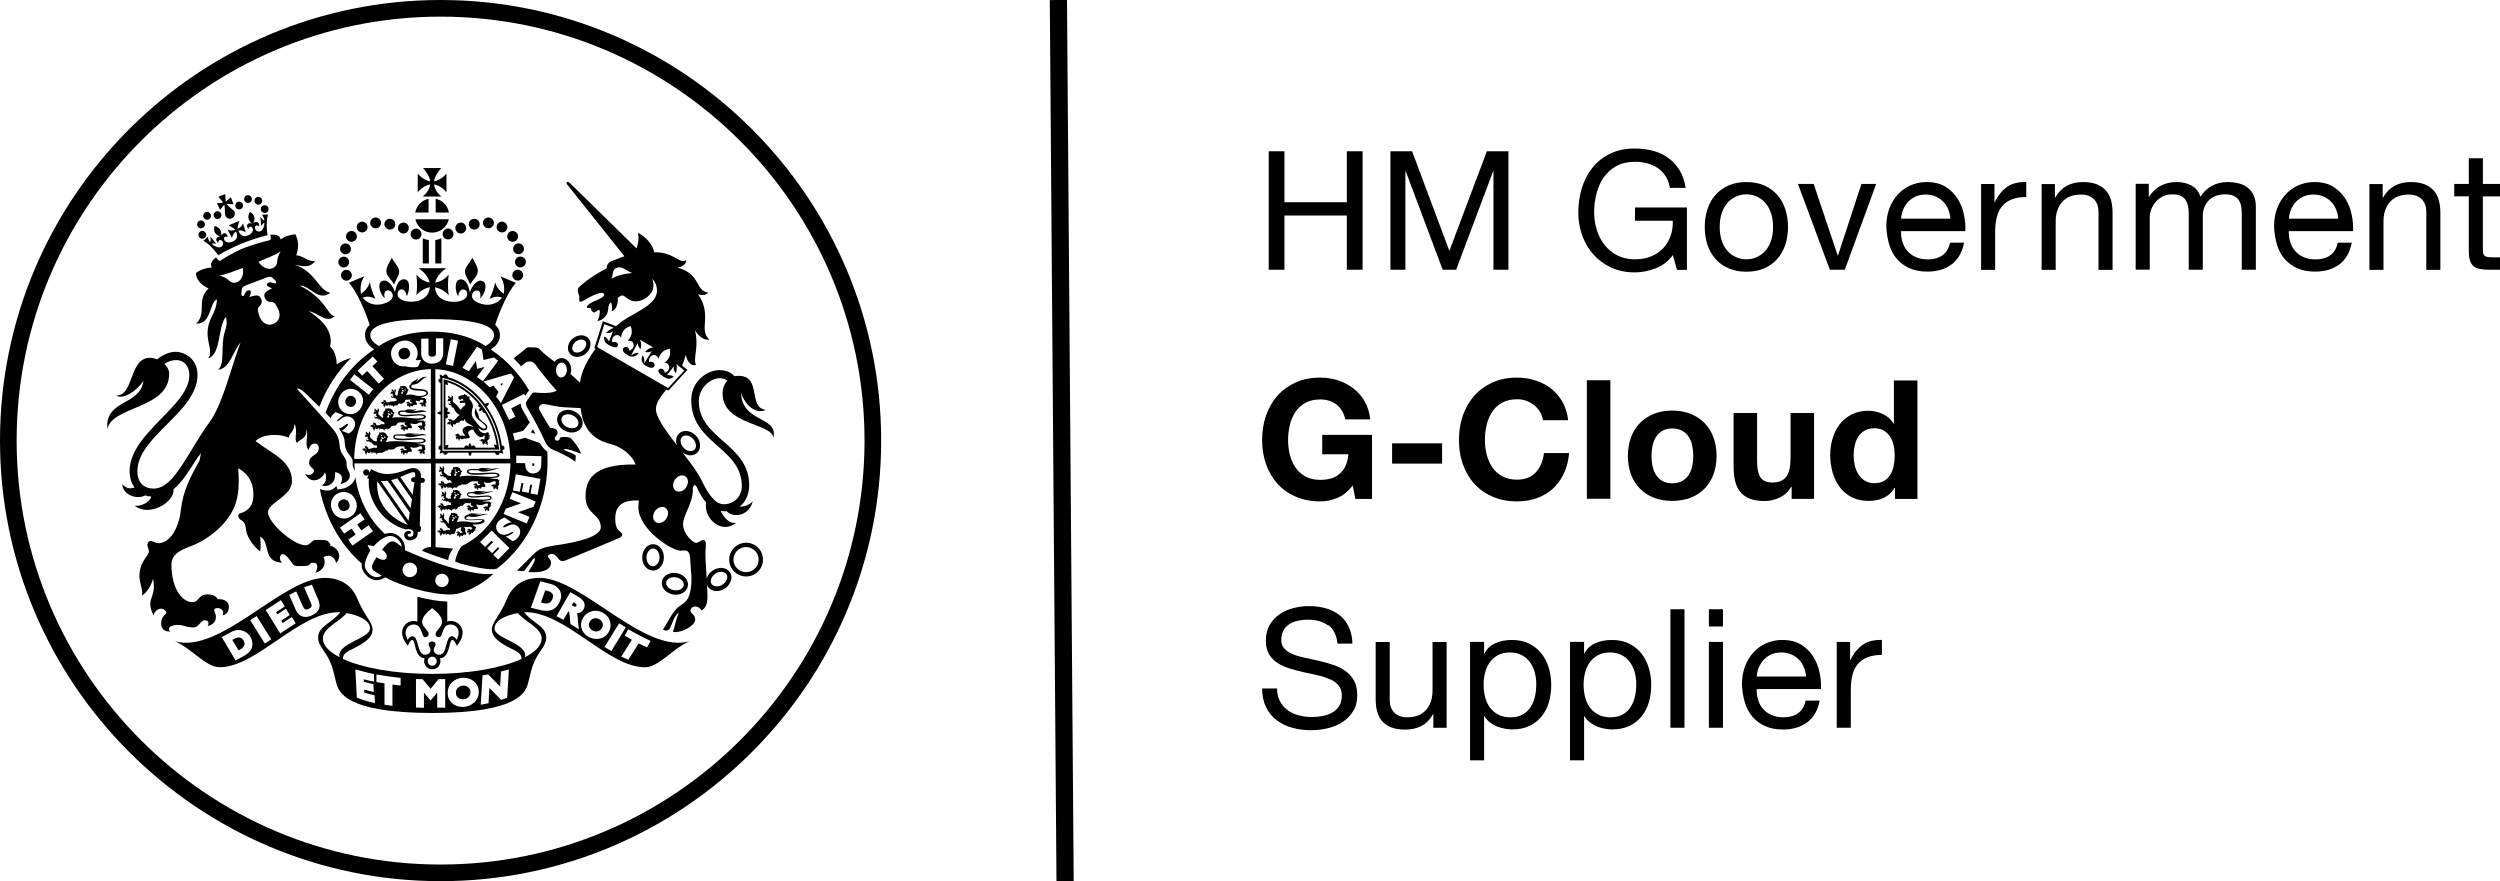 <svg xmlns="http://www.w3.org/2000/svg" id="Layer_1" data-name="Layer 1" viewBox="0 0 254.04 89.55"><defs><style>.cls-1{fill:none;stroke:#000;stroke-miterlimit:10;stroke-width:1.75px}</style></defs><g><path d="M130.52,15.37v5.18h6.34v-5.18h1.6v12.04h-1.6v-5.51h-6.34v5.51h-1.6v-12.04h1.6Z"/><path d="M143.49,15.37l3.79,10.12,3.81-10.12h2.19v12.04h-1.52v-10.02h-.03l-3.76,10.02h-1.37l-3.76-10.02h-.03v10.02h-1.52v-12.04h2.19Z"/><path d="M168.22,27.27c-.7.28-1.4.41-2.11.41-.9,0-1.7-.17-2.41-.5-.71-.33-1.31-.78-1.8-1.34-.49-.56-.87-1.21-1.13-1.94-.26-.73-.39-1.49-.39-2.28,0-.88.12-1.71.36-2.5.24-.79.6-1.49,1.08-2.08.48-.6,1.07-1.07,1.79-1.42.71-.35,1.55-.53,2.5-.53.65,0,1.27.08,1.85.23s1.1.39,1.55.72c.46.33.84.74,1.15,1.24.31.5.52,1.1.63,1.81h-1.6c-.08-.46-.22-.86-.44-1.19-.21-.33-.48-.6-.79-.82-.31-.21-.67-.37-1.07-.48-.4-.11-.82-.16-1.27-.16-.73,0-1.36.15-1.88.44-.52.29-.95.68-1.28,1.15-.33.48-.58,1.02-.73,1.64-.16.61-.24,1.24-.24,1.88s.09,1.23.27,1.81c.18.58.44,1.09.79,1.53.35.44.78.8,1.29,1.06.51.26,1.1.4,1.78.4.63,0,1.19-.1,1.67-.3.48-.2.89-.48,1.22-.83.33-.35.58-.77.75-1.25.17-.48.24-.99.22-1.54h-3.84v-1.35h5.28v6.34h-1.01l-.42-1.5c-.47.63-1.06,1.08-1.75,1.36Z"/><path d="M173.5,21.27c.18-.56.45-1.04.81-1.45.36-.41.8-.73,1.33-.97.53-.24,1.14-.35,1.82-.35s1.31.12,1.83.35c.52.24.96.56,1.32.97.36.41.63.89.81,1.45s.27,1.16.27,1.8-.09,1.24-.27,1.79c-.18.55-.45,1.03-.81,1.44-.36.41-.8.73-1.32.96-.52.23-1.13.35-1.83.35s-1.29-.12-1.82-.35c-.53-.23-.97-.55-1.33-.96-.36-.41-.63-.89-.81-1.44-.18-.55-.27-1.15-.27-1.79s.09-1.24.27-1.8ZM174.96,24.47c.14.41.33.75.58,1.03.25.28.54.49.87.63.33.15.68.22,1.05.22s.72-.07,1.05-.22c.33-.15.62-.36.87-.63.25-.28.44-.62.58-1.03.14-.41.21-.88.21-1.41s-.07-1-.21-1.41c-.14-.41-.33-.76-.58-1.04-.25-.28-.54-.49-.87-.64-.33-.15-.68-.22-1.05-.22s-.72.07-1.05.22c-.33.15-.62.36-.87.64-.25.28-.44.63-.58,1.04-.14.41-.21.88-.21,1.41s.07,1,.21,1.41Z"/><path d="M185.94,27.41l-3.24-8.72h1.6l2.44,7.27h.03l2.38-7.27h1.5l-3.19,8.72h-1.53Z"/><path d="M198.32,26.86c-.65.49-1.47.74-2.46.74-.7,0-1.3-.11-1.81-.34-.51-.22-.94-.54-1.29-.94s-.61-.89-.78-1.45c-.17-.56-.27-1.17-.3-1.84,0-.66.1-1.27.3-1.82.2-.55.49-1.03.85-1.43.37-.4.8-.72,1.3-.94.5-.22,1.05-.34,1.64-.34.78,0,1.42.16,1.93.48.51.32.92.73,1.23,1.22.31.49.52,1.03.64,1.62.12.58.17,1.14.14,1.67h-6.53c-.01.38.03.74.14,1.09.1.34.26.65.49.91.22.26.51.48.86.63.35.16.76.24,1.23.24.61,0,1.1-.14,1.49-.42.39-.28.64-.71.77-1.28h1.42c-.19.98-.61,1.71-1.26,2.21ZM197.97,21.26c-.13-.3-.3-.56-.52-.78-.22-.22-.48-.39-.78-.52-.3-.13-.63-.19-.99-.19s-.71.06-1,.19c-.3.13-.55.31-.77.53-.21.22-.38.49-.51.78-.12.3-.2.62-.22.95h5.01c-.02-.34-.1-.66-.23-.96Z"/><path d="M202.67,18.7v1.84h.03c.35-.71.78-1.23,1.28-1.57s1.15-.49,1.92-.47v1.52c-.57,0-1.06.08-1.47.24-.4.16-.73.39-.98.69-.25.3-.43.67-.54,1.1s-.17.93-.17,1.49v3.88h-1.43v-8.72h1.35Z"/><path d="M208.81,18.7v1.38h.03c.6-1.06,1.54-1.58,2.83-1.58.57,0,1.05.08,1.43.24.38.16.69.38.93.66.24.28.4.62.5,1,.1.39.14.82.14,1.29v5.73h-1.43v-5.9c0-.54-.16-.97-.47-1.28-.31-.31-.75-.47-1.3-.47-.44,0-.82.07-1.14.2-.32.13-.59.33-.8.57-.21.25-.37.54-.48.87-.11.33-.16.69-.16,1.09v4.92h-1.43v-8.72h1.35Z"/><path d="M218.35,18.7v1.28h.03c.65-.99,1.59-1.48,2.82-1.48.54,0,1.03.11,1.47.34.44.23.75.61.93,1.15.29-.47.68-.84,1.15-1.1.48-.26,1-.39,1.58-.39.44,0,.83.05,1.19.14.35.1.66.24.91.45.25.2.45.46.59.78.14.32.21.71.21,1.15v6.39h-1.43v-5.72c0-.27-.02-.52-.07-.76-.05-.24-.13-.44-.25-.62-.12-.17-.3-.31-.51-.41-.22-.1-.5-.15-.85-.15-.71,0-1.26.2-1.67.61-.4.4-.61.94-.61,1.62v5.43h-1.43v-5.72c0-.28-.03-.54-.08-.78-.05-.24-.14-.44-.26-.62-.12-.17-.29-.31-.5-.4-.21-.1-.47-.14-.8-.14-.42,0-.77.08-1.07.25-.3.17-.54.37-.72.61-.19.24-.32.48-.4.73s-.13.46-.13.63v5.43h-1.43v-8.72h1.35Z"/><path d="M237.72,26.86c-.65.49-1.47.74-2.46.74-.7,0-1.3-.11-1.81-.34-.51-.22-.94-.54-1.29-.94s-.61-.89-.78-1.45c-.17-.56-.27-1.17-.3-1.84,0-.66.1-1.27.3-1.82.2-.55.49-1.03.85-1.43.37-.4.8-.72,1.3-.94.5-.22,1.05-.34,1.64-.34.78,0,1.42.16,1.93.48.51.32.92.73,1.23,1.22.31.49.52,1.03.64,1.62.12.58.17,1.14.14,1.67h-6.53c-.01.38.03.74.14,1.09.1.34.26.65.49.91.22.26.51.48.86.63.35.16.76.24,1.23.24.61,0,1.1-.14,1.49-.42.39-.28.64-.71.77-1.28h1.42c-.19.98-.61,1.71-1.26,2.21ZM237.38,21.26c-.13-.3-.3-.56-.52-.78-.22-.22-.48-.39-.78-.52-.3-.13-.63-.19-.99-.19s-.71.06-1,.19c-.3.13-.55.31-.77.53-.21.22-.38.49-.51.78-.12.3-.2.62-.22.95h5.01c-.02-.34-.1-.66-.23-.96Z"/><path d="M242.12,18.7v1.38h.03c.6-1.06,1.54-1.58,2.83-1.58.57,0,1.05.08,1.43.24.38.16.69.38.93.66.24.28.4.62.5,1,.1.39.14.82.14,1.29v5.73h-1.43v-5.9c0-.54-.16-.97-.47-1.28-.31-.31-.75-.47-1.3-.47-.44,0-.82.07-1.14.2-.32.13-.59.33-.8.57-.21.25-.37.54-.48.87-.11.33-.16.69-.16,1.09v4.92h-1.43v-8.72h1.35Z"/><path d="M254.04,18.7v1.26h-1.74v5.41c0,.17.01.3.04.4.03.1.08.18.16.24.08.06.19.09.33.11.14.02.32.03.55.03h.66v1.26h-1.1c-.37,0-.69-.03-.95-.08s-.48-.14-.64-.28c-.16-.14-.28-.33-.36-.57-.08-.25-.12-.57-.12-.98v-5.55h-1.48v-1.26h1.48v-2.61h1.43v2.61h1.74Z"/><path d="M135.9,50.59c-.57.24-1.15.36-1.74.36-.92,0-1.75-.16-2.49-.48-.74-.32-1.36-.76-1.86-1.32-.51-.56-.89-1.22-1.16-1.98-.27-.76-.4-1.58-.4-2.45s.13-1.73.4-2.5c.27-.77.66-1.44,1.16-2.01.51-.57,1.13-1.02,1.86-1.35.74-.33,1.57-.49,2.49-.49.62,0,1.22.09,1.8.28.58.19,1.1.46,1.57.82.47.36.85.8,1.15,1.33.3.53.49,1.14.56,1.82h-2.53c-.16-.67-.46-1.18-.91-1.52s-.99-.51-1.64-.51c-.6,0-1.1.12-1.52.35-.42.23-.75.54-1.01.93-.26.39-.45.83-.56,1.32-.12.49-.18,1.01-.18,1.53s.06,1,.18,1.48c.12.48.31.91.56,1.29.26.38.6.69,1.01.92.42.23.92.35,1.52.35.88,0,1.55-.22,2.03-.67.48-.44.76-1.09.83-1.93h-2.66v-1.97h5.06v6.51h-1.69l-.27-1.37c-.47.61-.99,1.03-1.57,1.27Z"/><path d="M146.54,45.05v2.06h-5.08v-2.06h5.08Z"/><path d="M156.49,41.85c-.16-.25-.35-.47-.59-.67-.24-.19-.5-.34-.8-.45-.3-.11-.61-.16-.94-.16-.6,0-1.1.12-1.52.35-.42.23-.75.54-1.01.93-.26.39-.45.83-.56,1.32-.12.49-.18,1.01-.18,1.53s.06,1,.18,1.48c.12.48.31.91.56,1.29.26.38.6.69,1.01.92.42.23.92.35,1.52.35.81,0,1.44-.25,1.9-.74.46-.49.73-1.15.83-1.96h2.56c-.07.75-.24,1.43-.52,2.04-.28.61-.65,1.12-1.11,1.55-.46.43-1,.75-1.62.98-.62.22-1.3.34-2.04.34-.92,0-1.75-.16-2.49-.48-.74-.32-1.36-.76-1.86-1.32-.51-.56-.89-1.22-1.16-1.98-.27-.76-.4-1.58-.4-2.45s.13-1.73.4-2.5c.27-.77.66-1.44,1.16-2.01.51-.57,1.13-1.02,1.86-1.35.74-.33,1.57-.49,2.49-.49.66,0,1.29.1,1.88.29.59.19,1.12.47,1.58.83.47.37.85.82,1.16,1.36.3.54.49,1.16.57,1.85h-2.56c-.05-.3-.15-.58-.3-.83Z"/><path d="M163.64,38.64v12.04h-2.39v-12.04h2.39Z"/><path d="M165.74,44.43c.21-.57.52-1.05.91-1.45.39-.4.87-.71,1.42-.93.55-.22,1.17-.33,1.85-.33s1.31.11,1.86.33c.56.22,1.03.53,1.42.93.39.4.7.88.91,1.45.21.57.32,1.2.32,1.9s-.11,1.33-.32,1.89c-.21.56-.52,1.04-.91,1.44-.39.4-.87.71-1.42.92-.56.21-1.18.32-1.86.32s-1.3-.11-1.85-.32c-.55-.21-1.02-.52-1.42-.92-.39-.4-.7-.88-.91-1.44-.21-.56-.32-1.19-.32-1.89s.11-1.33.32-1.9ZM167.92,47.35c.07.33.18.63.35.89.16.26.38.48.65.63.27.16.61.24,1.01.24s.74-.08,1.02-.24c.28-.16.49-.37.66-.63.16-.26.28-.56.35-.89.07-.33.1-.67.1-1.02s-.03-.69-.1-1.03-.18-.63-.35-.89c-.16-.26-.38-.47-.66-.63-.28-.16-.62-.24-1.02-.24s-.74.08-1.01.24c-.27.16-.49.37-.65.63-.16.26-.28.56-.35.89s-.1.68-.1,1.03.03.69.1,1.02Z"/><path d="M182.06,50.68v-1.21h-.05c-.3.51-.7.87-1.18,1.1-.48.22-.98.34-1.48.34-.64,0-1.17-.08-1.58-.25s-.73-.41-.97-.72c-.24-.31-.4-.69-.5-1.13-.1-.44-.14-.94-.14-1.48v-5.36h2.39v4.92c0,.72.11,1.26.34,1.61.22.35.62.53,1.2.53.65,0,1.12-.19,1.42-.58.29-.39.44-1.03.44-1.91v-4.57h2.39v8.72h-2.28Z"/><path d="M192.52,49.57c-.28.47-.65.81-1.1,1.02-.46.21-.97.31-1.54.31-.65,0-1.23-.13-1.72-.38s-.9-.6-1.22-1.03c-.32-.43-.56-.93-.72-1.49-.16-.56-.24-1.15-.24-1.75s.08-1.15.24-1.69c.16-.55.4-1.03.72-1.44.32-.42.72-.75,1.21-1,.48-.25,1.05-.38,1.69-.38.52,0,1.01.11,1.48.33.47.22.83.54,1.1.97h.03v-4.38h2.39v12.04h-2.28v-1.11h-.03ZM192.42,45.26c-.07-.33-.18-.62-.35-.88s-.37-.46-.63-.62c-.26-.16-.58-.24-.98-.24s-.73.08-.99.24c-.27.16-.49.37-.65.62-.16.26-.28.55-.35.89-.07.33-.11.68-.11,1.04,0,.34.04.67.12,1.01s.21.64.38.9c.17.26.39.48.66.64.26.16.58.24.95.24.39,0,.72-.08.99-.24.26-.16.47-.37.63-.63.16-.26.27-.56.34-.9s.1-.69.1-1.05-.03-.71-.1-1.04Z"/><path d="M134.95,63.55c-.53-.39-1.22-.58-2.05-.58-.34,0-.67.03-.99.1s-.62.18-.87.34c-.25.16-.46.37-.61.63-.15.26-.23.59-.23.99,0,.37.11.67.33.9.22.23.51.42.88.56.36.15.78.27,1.24.36.46.1.93.2,1.41.31.48.11.95.24,1.41.4.46.15.87.36,1.24.62.37.26.66.58.88.98.22.39.33.89.33,1.48,0,.64-.14,1.19-.43,1.64-.29.46-.65.83-1.1,1.11-.45.29-.95.49-1.51.62-.56.13-1.11.19-1.66.19-.67,0-1.31-.08-1.91-.25s-1.13-.42-1.58-.77c-.46-.34-.82-.78-1.08-1.32-.26-.53-.4-1.17-.4-1.9h1.52c0,.51.1.94.3,1.31.2.37.46.67.78.9.32.24.69.41,1.12.52.43.11.87.17,1.32.17.36,0,.72-.03,1.09-.1.37-.07.69-.18.99-.35.29-.16.53-.38.71-.67.18-.28.27-.64.27-1.08,0-.42-.11-.75-.33-1.01-.22-.26-.51-.47-.88-.63-.37-.16-.78-.3-1.24-.4-.46-.1-.93-.2-1.41-.31-.48-.11-.95-.23-1.41-.37-.46-.14-.87-.33-1.24-.56-.37-.23-.66-.53-.88-.89-.22-.37-.33-.82-.33-1.37,0-.61.12-1.13.37-1.58.25-.44.58-.81.99-1.1s.88-.5,1.4-.64c.52-.14,1.06-.21,1.61-.21.62,0,1.19.07,1.72.22.53.15.99.38,1.39.69.4.31.71.71.94,1.19.23.48.36,1.05.38,1.71h-1.52c-.09-.87-.4-1.49-.94-1.88Z"/><path d="M145.65,73.95v-1.38h-.03c-.3.54-.69.94-1.16,1.19-.47.25-1.03.38-1.67.38-.57,0-1.05-.08-1.43-.23s-.69-.37-.93-.65c-.24-.28-.4-.62-.5-1s-.14-.82-.14-1.29v-5.73h1.43v5.9c0,.54.16.97.47,1.28.31.31.75.47,1.3.47.44,0,.82-.07,1.14-.2s.59-.33.8-.57c.21-.25.37-.54.48-.87.11-.33.16-.69.16-1.09v-4.92h1.43v8.72h-1.35Z"/><path d="M150.81,65.23v1.18h.03c.24-.48.61-.83,1.11-1.05s1.06-.33,1.67-.33c.67,0,1.26.12,1.76.37.5.25.92.58,1.25,1,.33.42.58.91.75,1.46.17.55.25,1.14.25,1.75s-.08,1.2-.24,1.75c-.16.55-.41,1.03-.74,1.44-.33.41-.75.73-1.25.97s-1.08.35-1.75.35c-.21,0-.45-.02-.72-.07-.26-.05-.53-.12-.78-.22-.26-.1-.5-.24-.73-.41-.23-.17-.42-.39-.58-.65h-.03v4.49h-1.43v-12.04h1.43ZM155.96,68.33c-.11-.39-.27-.73-.49-1.04-.22-.3-.5-.55-.84-.72-.34-.18-.74-.27-1.21-.27s-.89.1-1.23.29c-.34.19-.61.44-.83.75-.21.31-.37.66-.46,1.05-.1.39-.14.79-.14,1.2,0,.43.05.84.15,1.24.1.4.26.75.48,1.05.22.3.5.55.85.73.35.19.77.28,1.26.28s.91-.1,1.24-.29c.33-.19.6-.44.8-.76.2-.31.35-.67.44-1.08.09-.4.13-.82.13-1.25,0-.4-.05-.8-.16-1.19Z"/><path d="M160.97,65.23v1.18h.03c.24-.48.61-.83,1.11-1.05s1.06-.33,1.67-.33c.67,0,1.26.12,1.76.37.5.25.92.58,1.25,1,.33.42.58.91.75,1.46.17.55.25,1.14.25,1.75s-.08,1.2-.24,1.75c-.16.55-.41,1.03-.74,1.44-.33.41-.75.73-1.25.97s-1.08.35-1.75.35c-.21,0-.45-.02-.72-.07-.26-.05-.53-.12-.78-.22-.26-.1-.5-.24-.73-.41-.23-.17-.42-.39-.58-.65h-.03v4.49h-1.43v-12.04h1.43ZM166.12,68.33c-.11-.39-.27-.73-.49-1.04-.22-.3-.5-.55-.84-.72-.34-.18-.74-.27-1.21-.27s-.89.1-1.23.29c-.34.19-.61.44-.83.75-.21.31-.37.66-.46,1.05-.1.39-.14.79-.14,1.2,0,.43.05.84.15,1.24.1.4.26.75.48,1.05.22.3.5.55.85.73.35.19.77.28,1.26.28s.91-.1,1.24-.29c.33-.19.6-.44.8-.76.2-.31.35-.67.44-1.08.09-.4.13-.82.13-1.25,0-.4-.05-.8-.16-1.19Z"/><path d="M171.17,61.91v12.04h-1.43v-12.04h1.43Z"/><path d="M173.65,63.66v-1.75h1.43v1.75h-1.43ZM175.08,65.23v8.72h-1.43v-8.72h1.43Z"/><path d="M183.65,73.39c-.65.49-1.47.74-2.46.74-.7,0-1.3-.11-1.81-.34-.51-.22-.94-.54-1.29-.94s-.61-.89-.78-1.45c-.17-.56-.27-1.17-.3-1.84,0-.66.1-1.27.3-1.82.2-.55.49-1.03.85-1.43.37-.4.8-.72,1.3-.94.5-.22,1.05-.34,1.64-.34.78,0,1.42.16,1.93.48.51.32.92.73,1.23,1.22.31.49.52,1.03.64,1.62.12.58.17,1.14.14,1.67h-6.53c-.01.38.03.74.14,1.09.1.34.26.65.49.91.22.26.51.48.86.63.35.16.76.24,1.23.24.61,0,1.1-.14,1.49-.42.39-.28.64-.71.77-1.28h1.42c-.19.98-.61,1.71-1.26,2.21ZM183.3,67.79c-.13-.3-.3-.56-.52-.78-.22-.22-.48-.39-.78-.52-.3-.13-.63-.19-.99-.19s-.71.06-1,.19c-.3.13-.55.31-.77.53-.21.22-.38.49-.51.78-.12.3-.2.62-.22.95h5.01c-.02-.34-.1-.66-.23-.96Z"/><path d="M188,65.23v1.84h.03c.35-.71.78-1.23,1.28-1.57s1.15-.49,1.92-.47v1.52c-.57,0-1.06.08-1.47.24-.4.16-.73.39-.98.69-.25.3-.43.67-.54,1.1s-.17.93-.17,1.49v3.88h-1.43v-8.72h1.35Z"/></g><path d="M44.77,89.54C20.08,89.54,0,69.46,0,44.77S20.08,0,44.77,0s44.77,20.08,44.77,44.77-20.08,44.77-44.77,44.77ZM44.77,1.69C21.01,1.69,1.69,21.02,1.69,44.77s19.33,43.08,43.08,43.08,43.08-19.33,43.08-43.08S68.52,1.69,44.77,1.69Z"/><g><path d="M12.04,43.04s0,0,0,0c0,0,0,0,0,0"/><path d="M50.99,45.26c-.2-1.41-.73-2.77-1.53-3.94.11-.07.2-.19.23-.37-.17-.02-.31.03-.41.11-.05-.07-.11-.15-.16-.22-.99-1.25-2.26-2.13-3.6-2.52-.02-.21-.21-.31-.33-.27-.06.02-.12.07-.14.16-.02,0-.04-.01-.07-.01-.08-.07-.18-.12-.31-.14,0,.15.03.27.1.36v.03c-.1,0-.16.05-.2.11-.06.1,0,.3.2.36v2.89c-.12,0-.24.05-.35.16.11.11.23.15.35.16v3.12c-.19.05-.26.24-.21.34.03.07.1.12.21.13v.07c-.05.08-.08.18-.09.29.11,0,.21-.03.28-.08h.08c0,.11.06.17.13.2.1.05.28-.02.34-.2h2.09c0,.12.05.25.16.36.11-.12.16-.24.16-.36h2.38c.05.21.25.28.35.23.07-.04.12-.11.12-.23h.05c.08.05.19.09.32.09,0-.11-.04-.2-.08-.28,0-.03,0-.05,0-.08.11,0,.17-.06.2-.13.05-.11-.04-.31-.25-.34M48.96,40.97c1.09,1.37,1.76,3.09,1.89,4.84h-5.89v-7.41c1.5.29,2.91,1.2,4,2.57"/><path d="M50.71,45.58c-.17-1.65-.83-3.26-1.84-4.54-.5-.63-1.07-1.17-1.7-1.59-.62-.42-1.29-.72-1.97-.88l-.12-.03v7.15h5.65v-.11ZM48.64,41.06c-.04.06-.06.13-.04.19.03.08.1.15.24.16-.09.08-.16.18-.19.34.16.02.28-.02.38-.09-.03.14.02.23.09.28.04.03.1.04.16.02.61.99,1.02,2.13,1.19,3.28-.07-.04-.16-.06-.27-.06,0,.13.05.23.11.31h-1.99c0-.1-.07-.19-.14-.21-.08-.03-.18-.01-.27.1,0-.12-.05-.24-.16-.36-.11.11-.15.24-.16.36-.09-.11-.19-.13-.27-.1-.07.02-.13.11-.14.21h-1.7c.05-.08.09-.18.09-.3-.13,0-.23.04-.31.1v-2.76c.11,0,.21-.06.24-.14.03-.08.01-.18-.1-.27.12,0,.24-.05.36-.16-.12-.11-.24-.15-.36-.16.11-.1.13-.19.1-.28-.03-.08-.13-.14-.24-.14v-2.34c.07.05.16.08.26.09,0-.12-.01-.22-.06-.3,1.17.37,2.28,1.14,3.16,2.21"/><path d="M49.6,44.45h0c.11-.06.2-.14.23-.23-.12.04-.21-.01-.24-.03.09-.05.19,0,.09-.15-.1-.16-.17-.16-.27-.05-.1.11-.78-.03-.78-.54,0,0,0,0,0,0,.05.09.13.14.22.19.33.2.65.07.67-.19.03-.28-.24-.41-.53-.65-.13-.11-.22-.2-.29-.27-.09-.2,0-.38-.27-.74-.01-.09-.04-.19-.08-.32-.14.24-.19.7.16,1.08.28.31.89.61.86.87,0,.07-.07.14-.17.14-.14,0-.27-.09-.4-.2-.02-.02-.04-.04-.06-.06h0c-.25-.24-.48-.58-.63-.77-.28-.36-.15-.71-.11-1.01.2-.28-.12-.83-.31-.97,0,0,.04-.13-.01-.29-.04.04-.12.03-.17.03-.05-.1-.07-.13-.14-.14-.12-.02-.12-.09-.13-.14-.07.06-.1.13-.17.13-.1,0-.14,0-.18.03-.07.06-.11.08-.21.08-.11,0-.11.06-.1.15,0,.05.01.13.08.16,0,0,.02,0,.03.02l.09.1.06-.11s0,0,0,0c.05-.04.2-.06.23.05.02.07.03.09-.06.1-.1.01-.15.01-.24.02-.07,0-.06.09-.06.14,0,.07.08.1.21.07.13-.04.37-.06.37.06,0,.31-.36.28-.44.64-.08-.06-.16-.12-.2-.19-.05-.1-.13-.21-.26-.32-.07-.07-.17-.16-.26-.21-.12-.07-.12-.13-.12-.25,0-.11.05-.21.04-.3,0,0-.01-.07-.03-.09-.02-.07-.11-.12-.16-.11.02.02.06.05.06.11-.02.02-.04.05-.05.06-.02.03-.03.07,0,.11,0,.01,0,.01,0,.02,0,.01,0,.03,0,.05,0,.02-.01.01-.01,0-.03-.08-.06-.18-.13-.19,0,0-.04,0-.05,0,0,0,0,0,0-.01,0-.08-.09-.14-.18-.05.02,0,.06.01.07.03,0,.03-.02.07-.02.08,0,.08.05.11.14.11.02,0,.02,0,.03.01,0,.01,0,.02.01.03,0,.02,0,.02-.01.01-.14-.06-.2,0-.2.06,0,0,0,.04,0,.06-.05.03-.06.11.03.16,0-.02,0-.08.03-.09,0,0,.01,0,.02-.01,0,.02.03.03.04.04,0,0,.03,0,.08-.03.01-.01.02-.01.03,0,.01,0,.03.02.04.03.01,0,0,.02,0,.02-.09.09-.08.18.04.2-.05.1-.22.05-.21-.09-.12.19.08.33.24.26,0,.07,0,.2.03.2,0-.01,0-.04.04-.04.01,0,.01.01.01.02,0,.05.02.11.08.11-.01-.03,0-.06.01-.07.03.05.06.1.09.14.08.14.23.5.6.65-.19.11-.31.27-.43.41-.1.1-.25.2-.34.14-.04-.03-.05-.06-.11-.1-.04-.03-.09-.04-.11-.03,0,0-.04.01-.06.02-.06-.03-.16,0-.18.06.03,0,.07-.02.13.02,0,.02,0,.06,0,.07,0,.04.03.09.22.08.01,0,.03,0,.02.02-.02.02-.05.04-.1.03-.08-.02-.12-.09-.18-.01,0,0-.02.03-.04.05,0,0-.01,0-.02,0-.07.02-.14.16-.06.23,0-.03,0-.08.06-.12.01.02.03.04.04.04.06.08.12.13.24-.06.01-.02.02,0,.02,0,0,.09-.09.21.02.23,0,0,.03,0,.05.01,0,0,0,.01,0,.02.02.1.16.13.21.1-.03-.02-.09-.05-.12-.12.02,0,.05,0,.05,0,.07-.07-.01-.15.02-.2.01-.02.02-.01.03,0,.02.04.08.12.18.07.05-.03.08-.08.08-.12.12-.05.24-.09.33-.06-.02-.06.06-.16.19-.2.13-.04.19,0,.24.05.01-.06.07-.15.14-.24-.01.53.7.52.87.83-.21-.09-.46-.13-.59-.1-.17.03-.48.19-.52.4-.03.16.14.45.31.57-.21.04-.28-.03-.47.02,0,0-.02,0-.02,0-.16.02-.19-.27-.38-.2-.01,0-.04.03-.06.04-.07,0-.18.09-.16.17.02-.02.06-.06.12-.07,0,.02,0,.04,0,.04,0,.03,0,.06.07.06.04,0,.05-.02.08-.02.01,0,.02,0,.02.02,0,.07-.24-.04-.2.16,0,0,.02.04.04.06-.01.06.04.12.15.09-.02-.01-.06-.04-.05-.08.02,0,.04,0,.05,0,0,0,.02,0,.03-.03,0,0,0,0,.01,0,.01,0,.02,0,.02.02,0,.01-.01.02-.01.04,0,0,.01.06.02.07,0,.07.1.15.2.08-.03,0-.1-.02-.11-.05.02,0,.05-.02.05-.02.02-.01.02-.04.02-.07,0-.02.01-.02.02-.02.02,0,.03,0,.05,0,.02,0,.03,0,.03.01.03.05.08.09.15.06.04-.01.06-.03.07-.06.03.02.06.03.08.06-.02-.08.03-.14.2-.03l.12-.09s.16.06.22,0c.1-.09.05-.1.05-.18-.07-.16-.11-.14-.14-.3-.05-.26.31-.41.53-.38.05.17.28.62.68.75.25.09.35-.18.42-.15.02,0,.03.03.04.06-.02.13,0,.24-.02.3-.03.06-.16,0-.25,0-.05,0-.09.03-.09.04-.08.02-.16.08-.16.17.03-.02.07-.06.14-.07,0,.02,0,.03,0,.03.01.1.13.14.2.07,0-.01.04,0,.02.01-.06.05-.17.15-.08.18,0,0,.03.02.05.03,0,.06.04.13.1.13-.02-.03-.03-.05,0-.12.02,0,.05,0,.05,0,.07,0,.04-.13.11-.17,0,0,.02,0,.01,0-.02.07-.04.17.03.19,0,0,.03,0,.05.01.02.06.09.1.19.05-.02,0-.07-.03-.08-.06.02-.02.05-.06.05-.07.05-.16-.09-.16-.09-.23,0-.07.16-.03.16-.18,0,0,0-.01,0-.02.08-.04.15-.09.16-.15-.09,0-.17-.02-.2-.03"/><polyline points="46.84 40.59 46.84 40.59 46.84 40.59"/><path d="M42.92,48.56h-.14s0-.14,0-.14c.02-.49-.27-.86-.81-.86-.47,0-1.39.61-2.67.61-.54,0-1.19-.26-1.6-.5l-.16.38s0-.03,0-.04c0-.18-.14-.32-.32-.32s-.32.14-.32.32.14.32.32.32c.1,0,.19-.05.25-.12l-.16.38c.05.02.11.05.17.07-.19,1.94,1.2,4.39,3.74,5.15.37-.1.8-.03.8.38,0,.25-.13.36-.35.36-.15,0-.25-.09-.25-.19,0-.17.3-.07.33-.19.04-.16-.06-.22-.24-.22s-.44.12-.44.41c0,.35.28.55.58.55.28,0,.88-.16.79-.85.14,0,.29-.02.32-.15l.03-.39-.13-.02.1-4.44h.1c.16.02.3-.05.32-.23.01-.18-.13-.26-.26-.28M38.34,48.9l3.08,4.43c-1.64-.6-3.28-2.12-3.08-4.43M41.51,52.91l-2.81-4.03c.09,0,.18,0,.26,0,.14,0,.29-.01.43-.03l2.25,3.23c-.05.31-.1.6-.13.83M39.74,48.79c.22-.05.43-.12.63-.19l1.49,2.13c-.05.29-.09.6-.14.9l-1.98-2.84ZM42.19,48.5h-.11c-.14-.02-.3.05-.31.22-.01.18.11.27.27.28h.08s-.2,1.27-.2,1.27l-1.25-1.8c.58-.23,1.06-.49,1.31-.49.2,0,.25.09.2.51"/><path d="M42.56,40.36c.62,0,.93-.2.93-.39,0-.69-1.71-.27-1.71-.68,0-.07.05-.13.13-.19,0,0,0,0,0,0,.86-.06.9-.68,1.51-.8-.74-.1-.85.48-1.17.51.17-.08.23-.28.22-.36-.15.21-.49.22-.67.46-.03.04-.04.08-.03.12-.11.07-.18.15-.18.25,0,.66,1.74.21,1.74.68,0,.16-.3.28-.78.28-.36,0-.62-.26-1.28-.09,0-.11.22-.32.14-.42.06-.03.11-.08.11-.14-.04-.04-.08-.05-.13-.06.02-.03,0-.07-.03-.09,0,0-.02-.08-.04-.09-.02-.02-.08-.06-.15-.1-.08-.04-.13-.04-.16-.04-.02,0-.09.02-.1.01-.04,0-.08,0-.09.04-.03-.03-.08-.05-.12-.05-.03.06-.04.11-.02.19-.06,0-.13.16-.19.15.02.04.04.06.06.06-.05.09-.07.2-.13.21,0,.03.03.05.04.05-.05.14-.08.31-.09.39h0s-.08-.08-.14-.11c-.1-.06-.1-.11-.08-.21.02-.09.07-.16.08-.25,0,0,0-.05-.02-.07,0-.06-.08-.1-.13-.09.02.02.05.04.05.09-.02.02-.05.04-.05.04-.02.02-.04.06,0,.09,0,0,0,.01,0,.02,0,0,0,.02-.01.04,0,.01,0,0-.01,0-.01-.06-.03-.15-.09-.16,0,0-.03,0-.04,0,0,0,0,0,0-.01.01-.06-.06-.11-.16-.04.02,0,.05,0,.06.03-.01.02-.03.06-.03.06-.01.07.03.09.11.09.02,0,.02,0,.02.01,0,0,0,.02,0,.03,0,.01,0,0-.01,0-.12-.05-.18,0-.19.05,0,0,0,.03,0,.05-.05.03-.07.09,0,.14,0-.02,0-.06.04-.07,0,0,0,0,.02,0,0,.01.03.03.03.03,0,0,.03,0,.08-.02,0,0,.02,0,.03,0,0,0,.02.01.03.02,0,0,0,.01,0,.02-.1.07-.1.14.02.17.01,0,.01.01.01.02-.03.14-.23.11-.2-.03-.14.16.05.28.21.2.01,0,.01,0,.02,0,0,.02.01.05.04.05,0,0,.01-.03.04-.03.01,0,.01,0,.01.01,0,.04,0,.08.06.09,0-.03,0-.05.03-.05.02,0,.07.12.16.21-.14.06-.37.12-.39.12-.03,0-.23-.02-.3.01-.1.05-.34.14-.41.04-.02-.03-.02-.07-.05-.12-.02-.04-.05-.06-.08-.06,0,0-.03,0-.06,0-.04-.05-.13-.05-.16-.02.03,0,.06,0,.09.06-.01.02-.02.04-.03.05-.02.03,0,.08.14.13,0,0,.02.02,0,.02-.02,0-.05.02-.08-.01-.06-.05-.07-.11-.14-.07,0,0-.03.01-.05.02,0,0-.01,0-.02,0-.07,0-.17.08-.12.15,0-.02.03-.06.08-.07,0,.02.01.04.02.05.02.08.05.14.21.03.02-.01.02,0,.01.01-.04.07-.14.13-.06.19,0,0,.02.02.04.03,0,0,0,0,0,.01-.02.09.08.16.13.15-.02-.02-.06-.07-.05-.14.02,0,.04.01.04.01.08-.03.04-.12.08-.15.02,0,.02,0,.02.01,0,.04.02.12.12.11.08,0,.13-.08.12-.13,0,0,0,0,0,0,.03.02.05.05.04.1.02,0,.05-.03.07-.07.02.04.02.1-.04.16.04-.01.13-.06.15-.15.01.01.03.03.03.05,0,0,0,0,0,0,.03.01.09.02.18,0,.01,0,.01,0,.01,0,0,.04,0,.08.01.09,0-.01.02-.05.04-.05.02,0,0,.09.05.14.02-.23.15-.14.29-.23.01-.01.02,0,.01,0,0,.03-.03.06-.06.08.06,0,.18-.05.18-.13,0-.02.04-.05.1-.08.05.01.13-.02.16-.07,0,.02.03.09,0,.11.15,0,.31-.16.37-.18.33-.07-.21-.3.47-.27.05,0,.15-.03.19-.07-.05.1-.05.3.05.32.05,0,.14.04.17.07,0,.01,0,.02,0,.02-.06,0-.12.02-.14.04-.16.11-.16-.24-.33-.17,0,0-.03.02-.05.03-.07,0-.16.08-.14.15.02-.02.05-.05.11-.06,0,.02,0,.03,0,.03,0,.03,0,.05.06.05.03,0,.04-.02.07-.02.01,0,.02,0,.02.02,0,.07-.21-.04-.17.14,0,0,.02.04.03.05,0,.05.04.1.13.08-.02-.01-.05-.04-.04-.06.01,0,.04,0,.04,0,0,0,.02,0,.02-.03,0,0,0,0,0,0,0,0,.02,0,.02.02,0,0-.01.02-.01.03,0,0,.01.05.02.05,0,.07.08.13.17.07-.02,0-.08-.01-.09-.05.02,0,.04-.02.04-.02.01,0,.02-.03.02-.06,0-.01.01-.01.02-.01.01,0,.03,0,.05,0,.02,0,.03,0,.03.01.02.04.07.07.13.05.11-.04.02-.14.11-.16.02,0,.05,0,.07,0,.09.02.22.02.24-.02.02-.04.01-.2-.08-.25-.06-.02,0-.09-.05-.17.1.04.2.08.33.08.24,0,.01-.04.12-.1.12-.08.25-.04.29-.03.03,0,.05.02.05.06-.03.12.01.13-.02.19-.02.05-.13.01-.2,0-.04,0-.07.03-.07.03-.06.01-.13.07-.13.14.02-.01.06-.05.11-.06,0,0,0,.02,0,.03,0,.08.1.11.16.06,0-.01.03,0,.02,0-.05.04-.14.12-.06.15,0,0,.02.01.04.02,0,.05.03.1.08.11-.01-.03-.02-.05,0-.1.01,0,.04,0,.04,0,.05,0,.03-.11.08-.14,0,0,.01,0,.01,0-.02.06-.03.13.02.15,0,0,.02,0,.04,0,.01.05.07.08.15.05-.02,0-.05-.03-.06-.05.02-.02.04-.05.04-.06.04-.13-.07-.13-.07-.18,0-.06.13-.02.13-.15,0-.02-.01-.06-.05-.08,0,0,0,0,0,0h0s.07.01.09-.04c-.09,0-.07-.07-.08-.13,0,0,0-.01,0-.02.03-.02.05-.06.04-.14-.03.04-.13.09-.15,0,0,0,0-.06-.1-.05-.16.02-.24-.07-.54-.09-.02,0-.03-.02,0-.02M40.97,39.48s-.08.08-.13.04c-.04-.04,0-.06-.05-.14.05.03.15.1.18.1M41.08,39.8s-.02-.05-.05-.06c-.03,0-.03.02,0,.06-.04-.01-.08-.04-.1,0-.02.03-.01.05.01.08.01.02,0,.05-.01.08-.01.04-.06.09-.12.06-.06-.03-.05-.1-.03-.13.02-.04.03-.07.05-.07.04,0,.06,0,.07-.04.01-.04-.03-.06-.06-.09.04-.01.06-.03.04-.04-.02-.02-.06.01-.07,0,0-.02.02-.03.03-.04.01-.02.03-.01.05,0l.17.08s.03.02.03.04c0,.02,0,.05-.01.06M41.17,39.68c-.06,0-.08-.08-.07-.13.02.02.14.06.21.08-.1.02-.07.05-.13.05"/><path d="M38.81,42.42c-.06-.05-.14-.15-.25-.22-.11-.06-.11-.12-.11-.24,0-.1.06-.19.06-.29,0,0-.02-.06-.02-.09-.01-.06-.1-.11-.15-.1.02.02.05.04.06.1-.02.02-.04.05-.05.05-.02.03-.03.07,0,.1,0,0,0,.01,0,.02,0,.01,0,.03-.01.05,0,.02,0,0-.01,0-.02-.07-.05-.17-.11-.18,0,0-.03,0-.05,0,0,0,0-.01,0-.01,0-.08-.07-.13-.17-.04.02,0,.06,0,.07.03,0,.02-.02.07-.02.07,0,.08.04.11.13.11.02,0,.02,0,.02.02,0,.01,0,.02,0,.03,0,.02,0,.01-.01,0-.13-.06-.19,0-.2.06,0,0,0,.04,0,.05-.05.03-.06.1.02.16,0-.02,0-.07.03-.08,0,0,.01,0,.02,0,.01.01.03.03.04.03,0,0,.03,0,.08-.03.01,0,.02,0,.03,0,.01,0,.02.02.04.03,0,0,0,.01,0,.02-.09.09-.08.17.03.19.02,0,.02.01.02.03-.02.16-.23.13-.21-.03-.13.19.08.33.24.24.01,0,.01,0,.02,0,0,.03.02.06.05.06,0-.01.01-.04.04-.04.01,0,.01,0,.01.02,0,.04.01.1.07.1,0-.03,0-.06.02-.06.03,0,.1.12.23.2.11.05.18.16.26.09-.01.11.09.24.07.24-.03,0-.33-.02-.41.02-.11.06-.38.16-.45.04-.03-.04-.02-.08-.05-.13-.02-.04-.06-.07-.09-.07,0,0-.04,0-.06,0-.04-.04-.14-.05-.18-.02.03,0,.07.01.1.07-.01.02-.03.05-.03.05-.02.04,0,.09.16.15,0,0,.02.02,0,.03-.03.01-.06.02-.09-.01-.07-.05-.08-.13-.16-.08,0,0-.03.01-.05.03,0,0-.01,0-.02,0-.07,0-.19.08-.14.17,0-.02.04-.07.09-.08,0,.02.01.05.01.05.02.09.06.15.23.03.02-.01.02,0,.01.01-.04.07-.16.15-.07.2,0,0,.02.02.04.03,0,0,0,0,0,.01-.02.1.09.17.15.17-.02-.03-.07-.08-.06-.15.02.01.05.02.05.01.08-.03.05-.14.09-.17.02,0,.02,0,.02.01,0,.04.02.14.13.13.09-.01.14-.09.13-.14,0,0,0,0,0,0,.03.02.06.06.05.11.02,0,.06-.04.07-.07.02.05.03.11-.04.18.04-.01.14-.06.16-.17.01.01.03.04.04.06,0,0,0,0,0,0,.03.01.1.02.2,0,0,0,.01,0,.01.01,0,.04,0,.08.01.1,0-.01.03-.06.04-.06.03,0,0,.1.06.16.02-.26.16-.15.32-.26.02,0,.02,0,.01,0,0,.03-.03.07-.07.09.18.04.46-.23.5-.34.08,0,.14-.02.17-.02.51.05.15-.46.97-.32.05,0,.15-.05.2-.09-.06.11-.06.33.05.35.05,0,.15.04.19.08.01.01,0,.02,0,.02-.07,0-.14.03-.16.04-.17.12-.18-.26-.36-.19-.01,0-.04.03-.05.04-.07,0-.17.08-.16.16.02-.02.06-.06.12-.07,0,.02,0,.04,0,.04,0,.03,0,.06.07.06.04,0,.04-.02.07-.02.01,0,.02,0,.02.02,0,.07-.23-.04-.19.15,0,0,.03.05.03.06,0,.06.04.12.14.08-.02,0-.06-.04-.05-.07.02,0,.04,0,.04,0,.01,0,.02,0,.03-.03,0,0,0,0,.01,0,.01,0,.02,0,.02.02,0,.01-.01.02-.01.04,0,0,.01.05.02.06,0,.07.09.15.2.07-.03,0-.09-.02-.1-.05.02,0,.05-.02.05-.02.01-.01.02-.04.02-.07,0-.01,0-.02.02-.02.01,0,.03,0,.05,0,.02,0,.03,0,.03.01.02.04.07.09.14.06.12-.04.02-.15.12-.17.02,0,.05,0,.07,0,.1.02.24.02.27-.02.03-.05.01-.22-.09-.29-.06-.03,0-.11-.05-.19.11.05.22.09.37.09.27,0,.33-.04.45-.11.13-.08.28-.04.32-.03.03,0,.06.02.05.06-.03.14.02.15-.01.22-.02.05-.14,0-.22,0-.04,0-.08.03-.08.04-.07.01-.14.07-.14.15.02-.02.07-.06.12-.06,0,.01,0,.03,0,.03,0,.1.11.13.17.06,0,0,.03,0,.02.01-.05.04-.15.13-.07.16,0,0,.03.02.05.03,0,.06.04.12.08.12-.02-.03-.02-.05,0-.12.02,0,.04,0,.04,0,.06,0,.03-.11.1-.15,0,0,.01,0,.01,0-.02.07-.03.15.03.17,0,0,.03,0,.05.01.02.05.08.09.16.05-.02,0-.06-.03-.07-.06.02-.02.04-.05.04-.06.04-.14-.08-.14-.08-.2,0-.07.14-.02.14-.17,0-.02-.01-.07-.06-.09,0,0,0,0,0,0h0s.08.01.1-.05c-.1,0-.07-.08-.09-.14,0-.01,0-.02,0-.02.03-.02.06-.07.05-.15-.03.05-.15.1-.16,0,0,0,0-.08-.11-.05-.17.02-.3-.02-.63-.05.38,0,.94-.1.94-.31,0-.18-.2-.29-.78-.29s-1.89.22-1.89-.11c0-.16.26-.15.56-.13.02.03.06.05.13.07.75.22,1.63-.18,2.08-.05-.53-.4-.98.01-1.54-.11.33,0,.44-.1.46-.19-.26.17-.75-.08-1.05.1-.02.01-.03.02-.05.04-.41-.01-.75-.01-.75.26,0,.58,1.56.24,2.04.24s.59.05.59.14c0,.14-.48.17-.76.17-.42,0-1.69-.22-2.47-.07.06-.13.2-.29.12-.38.07-.03.12-.09.12-.15-.04-.04-.1-.06-.14-.07.02-.03,0-.07-.04-.1,0,0-.02-.09-.04-.1-.03-.02-.08-.07-.17-.11-.09-.04-.14-.04-.18-.05-.02,0-.1.02-.11.02-.04,0-.09,0-.1.04-.04-.03-.08-.05-.14-.06-.03.07-.04.12-.02.21-.07,0-.14.18-.21.16.02.05.04.07.06.07-.06.1-.08.23-.15.23.04.05.07.08.09.08,0,.08-.01.16-.02.22l-.12-.05-.1-.04ZM39.72,41.9s.16.07.23.09c-.1.02-.08.06-.15.06-.07,0-.09-.09-.08-.15M39.58,41.83c-.03.05-.09.09-.14.05-.05-.05,0-.06-.05-.16.06.04.17.11.2.11M39.36,42.3s.04-.07.06-.07c.04,0,.06,0,.07-.05.02-.04-.03-.07-.07-.09.04-.01.06-.03.04-.05-.03-.02-.07.02-.08,0,0-.02.02-.03.04-.05.02-.02.03-.01.06,0l.18.09s.04.02.04.05c0,.02,0,.05-.01.06-.02,0-.02-.05-.05-.06-.03,0-.03.02,0,.06-.05-.01-.08-.03-.11,0-.02.03-.01.06.02.09.01.02,0,.05-.01.09-.01.04-.07.1-.13.07-.07-.03-.06-.11-.04-.15M39.84,43.31s0,0,0,0c0,0,0,0,0,0"/><path d="M39.18,45.8s.06-.01.09-.02c0,0,0,.03-.01.03.17.01.15-.15.22-.14.95.13.4-.41,1.52-.3.05,0,.07-.03.12-.07-.06.11-.06.29.05.31.05,0,.16.04.19.08.01.01,0,.02,0,.02-.06,0-.14.02-.16.04-.17.11-.18-.26-.36-.19-.01,0-.04.02-.05.03-.07,0-.17.09-.15.16.02-.02.06-.06.12-.07,0,.01,0,.03,0,.04,0,.03,0,.06.07.06.04,0,.05-.02.07-.02.01,0,.02,0,.02.02,0,.07-.23-.04-.19.16,0,0,.02.04.04.06,0,.06.04.11.14.08-.02-.01-.06-.04-.05-.07.02,0,.04,0,.04,0,.01,0,.02,0,.02-.03,0,0,0,0,.01,0,.01,0,.02,0,.02.02,0,0-.01.02-.01.04,0,0,.01.05.02.06,0,.07.09.14.2.07-.03,0-.09-.02-.1-.05.02,0,.04-.02.05-.02.02-.01.02-.04.02-.07,0-.02.01-.02.02-.02.02,0,.03,0,.05,0,.02,0,.03,0,.03.01.02.05.08.08.14.06.12-.04.02-.15.12-.17.02,0,.05,0,.08,0,.1.02.24.02.27-.03.02-.05.01-.22-.09-.28-.06-.03,0-.1-.05-.19.11.05.22.09.36.09.27,0,.33-.04.45-.11.13-.08.28-.04.32-.03.03,0,.06.02.05.07-.03.14.01.15-.01.21-.03.05-.14.01-.22,0-.05,0-.08.03-.08.04-.07.02-.14.07-.14.15.02-.02.07-.06.12-.07,0,.01,0,.03,0,.03,0,.09.11.13.17.06,0,0,.03,0,.02.01-.05.04-.15.13-.07.17,0,0,.03.01.05.02,0,.06.04.12.08.13-.01-.03-.02-.05,0-.11.02,0,.04,0,.05,0,.06,0,.03-.12.09-.16,0,0,.01,0,.01,0-.02.07-.03.15.03.17,0,0,.03,0,.05.01.02.05.08.09.16.05-.02,0-.06-.03-.07-.06.02-.02.04-.05.04-.06.04-.14-.08-.15-.08-.2,0-.07.14-.02.14-.17,0-.02-.01-.07-.06-.09,0,0,0,0,0,0h0s.08.01.1-.04c-.11,0-.07-.08-.09-.14,0,0,0-.01,0-.02.03-.02.06-.07.05-.15-.03.05-.15.11-.16,0,0,0,0-.07-.11-.05-.18.02-.3-.02-.63-.05.34-.03.94-.1.94-.31,0-.18-.2-.29-.78-.29s-2.37.21-2.37-.11c0-.21.61-.13,1.05-.11.02.03.06.06.13.08.75.21,1.53-.29,2.07-.11-.43-.38-.98.04-1.54-.08.33,0,.68-.07.7-.16-.26.17-.99-.12-1.29.08-.02.01-.04.03-.05.04-.55,0-1.22-.08-1.22.26,0,.58,2.03.24,2.52.24s.59.05.59.14c0,.14-.49.17-.76.17-.45,0-2.35-.25-3.11-.02.04-.13.23-.32.14-.42.07-.03.12-.09.12-.15-.04-.04-.09-.06-.14-.07.02-.03,0-.07-.04-.1,0,0-.02-.09-.04-.1-.03-.02-.09-.08-.17-.12-.09-.04-.14-.04-.17-.05-.02,0-.1.02-.11.02-.04,0-.09,0-.1.04-.03-.04-.08-.05-.13-.06-.03.06-.04.12-.02.21-.07,0-.14.18-.21.16.02.05.04.07.06.08-.05.1-.08.23-.14.23.02.03.04.05.06.07-.01.06-.02.12-.02.18l-.06-.02s-.08,0-.09,0c-.03,0-.06-.01-.1-.02-.09,0-.16-.16-.32-.25-.11-.06-.12-.12-.12-.24,0-.1.05-.19.04-.29,0,0-.02-.06-.03-.09-.02-.06-.11-.11-.16-.1.03.02.06.05.06.1-.02.02-.04.05-.05.05-.02.02-.03.07,0,.1,0,0,0,.01,0,.02,0,.01,0,.03,0,.04,0,.02-.01,0-.01,0-.02-.07-.06-.17-.12-.18,0,0-.03,0-.04,0,0,0,0,0,0-.01,0-.07-.08-.13-.17-.05.02,0,.06.01.07.03,0,.02-.02.07-.02.08,0,.08.05.11.13.11.01,0,.02,0,.02.01,0,.01,0,.02,0,.03,0,.01,0,.01-.01,0-.13-.06-.19,0-.19.06,0,0,0,.04,0,.05-.05.04-.06.1.03.16,0-.02,0-.07.03-.08,0,0,.01,0,.02,0,.01.02.03.03.04.04.01,0,.03,0,.08-.03,0,0,.02,0,.03,0,.01,0,.02.01.04.02,0,0,0,.01,0,.02-.09.09-.07.17.04.19.01,0,.02.01.02.03,0,.17-.23.13-.22-.03-.11.19.09.33.25.24,0,0,.02,0,.02,0,0,.03.03.06.05.06,0,0,.01-.03.04-.03,0,0,0,0,.01.02,0,.04.02.1.08.11-.01-.03,0-.07.02-.07.03,0,.15.23.39.35.04-.01.11-.01.13-.07,0,.02.02.04.05.05,0,.11.08.24.06.24-.03,0-.41-.02-.48.02-.11.06-.37.16-.45.04-.03-.04-.02-.08-.05-.13-.03-.04-.06-.07-.09-.07,0,0-.04,0-.06,0-.05-.05-.15-.05-.18-.02.03,0,.07.02.1.07-.01.02-.03.05-.03.05-.02.04,0,.09.16.15,0,0,.02.02.01.03-.03.01-.06.02-.1,0-.06-.05-.08-.13-.15-.08,0,0-.03.02-.05.02,0,0-.01,0-.02,0-.07,0-.19.08-.14.17,0-.02.04-.07.09-.08,0,.02.02.04.02.05.01.09.05.16.23.04.02,0,.02,0,.01.01-.04.07-.16.15-.07.21,0,0,.02.02.04.03,0,0,0,.01,0,.02-.02.1.09.18.15.17-.02-.03-.07-.08-.05-.15.02,0,.04.02.05.02.08-.03.04-.14.09-.17.01,0,.02,0,.02.01,0,.04.02.14.13.13.09,0,.14-.09.13-.14,0,0,0-.01.01,0,.03.02.06.06.05.1.01,0,.05-.03.07-.07.02.05.02.11-.04.18.04,0,.14-.06.17-.17.02.02.03.04.04.05,0,0,0,0,0,0,.03.01.1.02.2,0,.01,0,.02,0,.01,0,0,.04,0,.08.01.1,0,0,.03-.05.04-.05.03,0,0,.1.06.16.02-.26.33-.13.49-.23.02-.01.02,0,.02,0-.01.03-.03.06-.07.08.05,0,.12-.03.18-.06.11-.04.3-.13.28-.19M38.87,44.26s-.09.09-.14.04c-.05-.05,0-.06-.06-.16.06.04.17.11.2.11M38.98,44.61s-.01-.05-.05-.06c-.03,0-.03.03,0,.07-.04-.01-.09-.04-.11,0-.02.04-.01.06.02.09.01.01,0,.05-.01.09-.02.04-.07.1-.13.07-.07-.04-.06-.11-.04-.15.02-.04.04-.07.06-.07.04,0,.06,0,.08-.05.02-.05-.03-.07-.07-.09.04-.01.07-.03.04-.05-.03-.02-.07.02-.08,0,0-.02.02-.03.04-.05.02-.02.03-.01.06,0l.18.09s.04.02.04.05c0,.02,0,.05-.01.06M39.09,44.48c-.07,0-.09-.09-.08-.15.02.02.16.07.23.09-.1.02-.08.06-.14.06"/><path d="M50.7,48.9s0-.02,0-.03c.04-.02.06-.07.06-.15-.04.05-.16.11-.16,0,0,0,0-.08-.11-.05-.17.01-.34-.02-.67-.05-.02,0-.04-.01,0-.02.4-.03.94-.08.94-.29,0-.18-.2-.29-.78-.29s-2.37.21-2.37-.11c0-.21.6-.12,1.05-.11.02.03.06.06.13.08.75.21,1.6-.35,2.05-.22-.59-.21-.96.15-1.53.03.33,0,.68-.07.7-.15-.26.17-.98-.11-1.29.07-.02.01-.04.03-.05.05-.55,0-1.23-.08-1.23.25,0,.58,2.04.24,2.53.24s.59.05.59.14c0,.14-.48.17-.76.17-.46,0-2.36-.25-3.11-.02.04-.13.23-.32.14-.42.07-.03.12-.09.12-.15-.04-.04-.09-.06-.14-.06.02-.04,0-.07-.03-.1,0,0-.02-.09-.04-.1-.03-.02-.08-.07-.17-.12-.08-.04-.14-.04-.17-.05-.02,0-.1.02-.11.02-.04,0-.09,0-.1.05-.03-.04-.08-.05-.13-.06-.03.07-.04.12-.02.21-.07,0-.14.18-.21.16.02.05.04.07.06.07-.05.1-.08.23-.14.23.04.05.07.08.09.09,0,.06,0,.12-.01.17l-.1-.03s-.08,0-.09,0c-.03,0-.06-.01-.1-.02-.09,0-.16-.16-.32-.25-.11-.07-.12-.12-.12-.24,0-.1.05-.19.04-.28,0-.01-.02-.07-.03-.09-.02-.06-.1-.11-.15-.1.02.02.06.05.06.1-.02.02-.04.05-.04.05-.02.03-.03.07,0,.1,0,.01,0,.02,0,.02,0,.01,0,.03,0,.05,0,.02,0,0-.01,0-.02-.07-.06-.18-.12-.18,0,0-.04,0-.05,0,0,0,0,0,0-.01,0-.07-.08-.13-.17-.05.02,0,.06,0,.07.03,0,.02-.02.07-.02.08,0,.08.05.11.13.11.02,0,.03,0,.03.02,0,0,0,.02,0,.03,0,.02,0,.01-.01.01-.13-.06-.19,0-.19.06,0,0,0,.04,0,.05-.05.03-.06.1.03.15,0-.02,0-.07.03-.08,0,0,.01,0,.02,0,.01.01.03.03.04.03.01,0,.03,0,.08-.03,0,0,.01,0,.03,0,.01,0,.02.02.04.03,0,0,0,.02,0,.02-.09.09-.07.17.04.19.02,0,.02.01.02.03,0,.17-.23.13-.22-.03-.12.19.09.33.25.23.01,0,.02,0,.02,0,0,.03.03.06.05.06,0,0,0-.03.03-.03.01,0,.01,0,.01.02,0,.05.02.1.08.11-.01-.03,0-.07.02-.07.03,0,.14.24.37.37,0-.02.09-.06.14-.09,0,.04.03.09.08.11l.04-.02c-.02.11.12.22.09.22-.04,0-.26-.03-.33.01-.11.06-.37.16-.46.05-.03-.04-.02-.08-.05-.13-.03-.04-.06-.07-.09-.07,0,0-.04,0-.06,0-.05-.05-.14-.05-.19-.02.04,0,.07.01.1.07-.01.02-.03.05-.03.05-.02.04,0,.09.16.15,0,0,.03.02.01.02-.03.01-.06.02-.1-.01-.07-.05-.07-.13-.15-.08,0,0-.03.01-.05.02,0,0-.01,0-.02,0-.07,0-.19.09-.14.17,0-.02.04-.07.09-.08,0,.02.02.05.02.05.02.09.05.15.23.04.02-.01.02,0,.01.01-.04.07-.16.15-.07.2,0,0,.02.02.04.03,0,0,0,.01,0,.02-.02.1.09.17.15.17-.02-.03-.06-.08-.05-.15.02,0,.04.02.05.02.08-.03.04-.14.09-.17.01,0,.02,0,.02.01,0,.04.02.14.13.13.1-.01.14-.09.13-.14,0,0,0-.01,0,0,.04.02.06.06.05.11.02,0,.05-.04.07-.07.02.05.03.11-.04.18.04-.01.14-.06.17-.17.01.02.03.04.04.06,0,0,0,0,0,0,.03.01.1.02.2,0,.01,0,.01,0,.01.01,0,.04,0,.08.01.1,0-.01.03-.06.04-.06.03,0,0,.1.06.16.02-.26.16-.15.32-.26.02-.01.02,0,.02,0-.01.03-.03.06-.07.09.06.05.3-.1.3-.2,0-.03.09-.03.17-.05.16,0,.14-.12.21-.11.95.13.4-.41,1.52-.3.06,0,.08-.06.13-.1-.06.1-.06.33.05.35.05,0,.15.04.19.08,0,.01,0,.02,0,.02-.07,0-.14.03-.16.04-.17.11-.18-.26-.36-.19,0,0-.04.03-.05.04-.08,0-.18.08-.15.16.02-.02.06-.06.12-.07,0,.02,0,.04,0,.04,0,.03,0,.06.07.06.04,0,.05-.02.07-.02.01,0,.02,0,.02.02,0,.07-.23-.04-.18.15,0,0,.02.04.04.06,0,.06.04.11.14.08-.02-.02-.06-.04-.05-.07.02,0,.04,0,.05,0,0,0,.02,0,.02-.03,0,0,0,0,.01,0,.01,0,.02,0,.02.02,0,.01-.02.02-.01.04,0,0,0,.05.02.06-.01.07.09.14.2.07-.03,0-.09-.02-.1-.05.02,0,.05-.02.05-.02.02-.01.02-.04.02-.07,0-.02.01-.02.02-.02.01,0,.03,0,.05,0,.02,0,.03,0,.03.01.02.04.08.08.14.06.12-.04.02-.15.12-.17.02,0,.05,0,.07,0,.1.02.24.02.27-.02.03-.05.01-.22-.09-.28-.06-.03,0-.1-.05-.19.1.05.22.09.36.09.26,0,.35-.04.48-.11.14-.08.28-.04.33-.03.03,0,.06.02.04.07-.04.14,0,.15-.03.22-.03.05-.14,0-.22,0-.04,0-.08.03-.08.04-.07.01-.15.07-.15.15.02-.02.07-.06.12-.06v.03c0,.09.1.13.17.06,0,0,.04,0,.02.02-.06.04-.16.13-.08.16,0,0,.02.01.04.03-.01.06.03.11.07.12-.01-.03-.02-.05.02-.11h.05c.06,0,.04-.12.11-.15,0,0,.02,0,.01,0-.03.07-.05.15.01.17,0,0,.03,0,.05.01.01.05.08.09.16.05-.02,0-.06-.03-.07-.06.02-.02.05-.06.05-.06.05-.14-.07-.15-.06-.2,0-.07.14-.02.15-.17,0-.02,0-.07-.05-.09,0,0,0,0,0,0h0s.08,0,.1-.05c-.1,0-.06-.08-.07-.14M46.51,47.82s.16.07.23.09c-.1.02-.08.06-.14.06-.07,0-.09-.09-.08-.15M46.37,47.75c-.03.05-.09.09-.14.05-.05-.05,0-.06-.05-.16.06.04.17.11.2.11M46.16,48.21s.04-.07.06-.07c.04,0,.06,0,.07-.05.02-.04-.02-.06-.06-.09.04-.01.06-.03.04-.05-.03-.02-.07.02-.08,0,0-.02.02-.03.04-.05.02-.02.03-.01.06,0l.18.09s.04.02.04.05c0,.02,0,.05-.01.06-.02,0-.02-.05-.05-.06-.03,0-.03.03,0,.07-.05-.01-.09-.03-.11,0-.02.04-.01.06.02.09.01.02,0,.05-.01.09-.02.04-.07.1-.13.06-.07-.03-.06-.11-.04-.14"/><path d="M48.13,50.11s.06.07.13.09c.71.21,1.53-.33,1.96-.2-.56-.2-.91.14-1.45.03.31,0,.65-.06.67-.15-.24.16-.94-.11-1.23.07-.02,0-.03.02-.04.04-.3,0-.71-.02-.71.25,0,.55,1.48.23,1.94.23.36,0,.41.05.41.14,0,.13-.53.16-.79.16-.4,0-1.61-.21-2.35-.06.06-.12.19-.27.12-.36.07-.03.11-.08.12-.14-.04-.04-.09-.05-.14-.06.02-.03,0-.07-.03-.1,0,0-.02-.08-.04-.1-.03-.02-.08-.07-.16-.11-.08-.04-.13-.04-.16-.05-.02,0-.09.02-.1.02-.04,0-.09,0-.09.04-.03-.03-.08-.05-.13-.06-.03.06-.04.11-.02.2-.07,0-.14.17-.2.15.02.05.04.07.06.07-.05.1-.08.22-.14.22.02.03.04.05.06.06-.02.07-.03.14-.03.21l-.06-.02s-.02,0-.03,0c-.09,0-.14,0-.29-.08-.11-.06-.11-.12-.11-.23,0-.1.05-.18.04-.27,0-.01-.02-.06-.02-.09-.02-.06-.1-.11-.15-.1.02.02.05.04.06.1-.02.02-.04.04-.04.05-.02.03-.03.07,0,.1,0,0,.01.01.01.02,0,0,0,.02-.01.05,0,.02,0,0-.01,0-.02-.07-.05-.17-.12-.17,0,0-.03,0-.04,0,0,0,0,0,0-.02,0-.07-.08-.13-.16-.04.02,0,.05,0,.06.03,0,.02-.02.06-.02.07,0,.07.05.1.13.1.01,0,.02,0,.02.01,0,.01,0,.02.01.03,0,.01,0,.01-.01,0-.13-.05-.18,0-.18.06,0,0,0,.04,0,.05-.04.03-.05.1.03.15,0-.02,0-.07.03-.08,0,0,.01,0,.02,0,.01.01.03.03.03.03.01,0,.03,0,.07-.03.01,0,.02,0,.03,0,0,0,.02.02.04.02.01,0,0,.01,0,.02-.09.08-.07.16.04.18.01,0,.02.01.02.03-.01.15-.22.12-.21-.03-.11.18.09.31.24.22,0,0,.01,0,.01,0,0,.03.02.06.05.06,0,0,.01-.03.03-.03.01,0,.01.01.01.02,0,.04.02.09.07.1,0-.03,0-.06.02-.06.03,0,.02-.07.21.04.01.03.03.06.07.08l.14-.02c-.02.11.02.27,0,.27-.03,0-.24-.03-.32.01-.11.06-.36.15-.43.04-.03-.04-.02-.07-.05-.13-.02-.04-.06-.06-.08-.07,0,0-.04,0-.06,0-.04-.05-.14-.05-.18-.02.03,0,.07.01.1.06-.01.02-.02.05-.03.05-.02.04,0,.09.15.15,0,0,.02.02,0,.02-.02.01-.06.01-.09-.01-.06-.05-.07-.12-.15-.08,0,0-.03.01-.05.03,0,0-.01,0-.02,0-.07,0-.18.08-.13.17.01-.02.04-.07.09-.07,0,.02.01.04.02.05.01.08.05.15.22.04.02-.01.02,0,.01,0-.04.07-.15.14-.07.2,0,0,.02.02.04.03,0,0,0,.01,0,.02-.02.09.08.16.14.16-.03-.02-.06-.07-.05-.14.02,0,.04.02.05.01.08-.03.04-.13.09-.16.01,0,.02,0,.02.01,0,.04.02.13.12.12.09,0,.14-.08.12-.14,0,0,0-.01.01,0,.03.02.06.06.05.1.02-.01.05-.04.07-.07.02.04.03.11-.04.17.04-.01.14-.06.16-.16.02.01.03.04.04.05t0,0s.1.02.19,0c.01,0,.01,0,.01,0-.01.04-.01.08,0,.1,0-.01.02-.05.04-.05.03,0,0,.1.06.15.02-.24.22-.18.37-.29.02-.01.02,0,.02,0,0,.03-.03.06-.06.08.17.1.34-.12.38-.25.02-.01.04-.03.04-.05.01.02.01.05-.03.07.16.01.14-.11.21-.11.48.05.11-.4.89-.27.05,0,.14-.04.19-.08-.06.1-.06.32.05.33.05,0,.14.04.18.08.01.01,0,.02,0,.02-.06,0-.13.03-.15.04-.17.11-.17-.25-.35-.18,0,0-.04.02-.05.04-.07,0-.17.08-.15.16.02-.02.06-.06.11-.07,0,.02,0,.04,0,.04,0,.03,0,.06.07.06.03,0,.04-.02.07-.02.01,0,.02,0,.02.02,0,.07-.22-.04-.18.15,0,0,.02.04.04.05,0,.06.04.11.13.08-.02-.01-.05-.04-.04-.07.02,0,.04,0,.04,0,0,0,.02,0,.02-.03,0,0,0,0,0,0,0,0,.02,0,.02.02,0,.01-.01.02-.01.04,0,0,0,.05.02.06,0,.07.09.14.19.07-.03,0-.09-.02-.1-.05.02,0,.04-.02.05-.02.01-.01.02-.04.02-.06,0-.02,0-.02.02-.02.01,0,.03,0,.05,0,.02,0,.03,0,.03.01.02.04.07.08.14.06.12-.04.02-.14.11-.16.02,0,.05,0,.07,0,.09.02.23.02.25-.02.03-.05.01-.21-.09-.27-.06-.03,0-.1-.05-.18.1.04.21.08.35.08.25,0,.37-.04.5-.11.14-.08.28-.04.31-.03.03,0,.05.02.03.06-.06.13-.02.15-.06.21-.04.05-.14,0-.21,0-.04,0-.08.03-.09.04-.07,0-.16.07-.17.14.03-.02.08-.05.13-.06,0,.01,0,.03,0,.03-.01.09.08.12.15.06,0-.01.03,0,.02.01-.06.04-.17.12-.11.16,0,0,.02.01.04.02-.02.05,0,.11.05.12,0-.03,0-.05.03-.11.02,0,.04,0,.04,0,.05,0,.06-.11.13-.15,0,0,.02,0,0,0-.04.06-.07.14-.02.16,0,0,.02,0,.04,0,0,.05.06.09.14.05-.01,0-.05-.03-.05-.05.02-.02.05-.05.05-.06.08-.14-.04-.14-.02-.2.02-.06.14-.02.17-.16,0-.02,0-.07-.04-.09,0,0,0,0,0,0h0s.07,0,.11-.04c-.1,0-.05-.08-.05-.13,0,0,0-.02.01-.02.04-.02.07-.07.08-.14-.04.05-.17.1-.15,0,0,0,.01-.07-.1-.05-.17.01-.41-.02-.73-.05-.02,0-.04-.02,0-.02.32-.02.97-.05.97-.31,0-.12-.08-.28-.59-.25-.55.03-1.8.21-1.8-.1,0-.16.34-.14.53-.12M46.46,50.14s.15.07.22.09c-.1.02-.08.06-.14.06-.06,0-.09-.09-.08-.14M46.33,50.07c-.03.05-.09.09-.14.05-.05-.05,0-.06-.05-.15.05.04.16.1.19.1M46.12,50.51s.04-.07.06-.07c.04,0,.06,0,.07-.04.02-.05-.02-.06-.06-.09.04-.01.06-.03.04-.05-.03-.02-.06.02-.07,0,0-.02.02-.03.03-.04.02-.02.03-.01.06,0l.18.08s.03.02.03.05c0,.02,0,.05-.01.06-.02,0-.01-.05-.05-.06-.03,0-.03.02,0,.07-.04-.02-.08-.04-.1,0-.02.03-.01.06.01.09.01.02,0,.05-.01.09-.02.04-.06.1-.13.07-.06-.04-.06-.1-.04-.14"/><path d="M47.58,52.4s.06.07.13.09c.71.2,1.52-.33,1.96-.21-.56-.19-.91.15-1.45.03.32,0,.65-.07.67-.15-.24.16-.94-.11-1.23.07-.02.01-.04.03-.06.05-.22.05-.41.17-.41.33,0,.21.27.27.77.25.5-.02,1.05-.08,1.05,0,0,.13-.36.24-.83.24-.36,0-.99-.24-1.78-.04h0c.06-.14.23-.34.15-.43.06-.03.11-.08.11-.13-.04-.04-.08-.05-.13-.06.02-.03,0-.07-.03-.09,0,0-.02-.08-.04-.09-.02-.02-.08-.07-.15-.1-.08-.04-.13-.03-.16-.05-.02,0-.09.02-.1.02-.04,0-.08,0-.09.04-.03-.03-.07-.05-.12-.06-.03.06-.04.11-.02.19-.06,0-.13.16-.18.15.02.04.04.06.06.06-.05.1-.07.21-.13.21.03.04.05.06.07.07-.04.14-.05.32-.03.44-.11-.12-.28-.38-.39-.44-.1-.06-.11-.11-.11-.21,0-.09.04-.18.04-.26,0,0-.02-.06-.03-.08-.02-.06-.09-.1-.14-.09.02.02.05.04.06.09-.02.02-.04.04-.04.05-.02.03-.03.06,0,.09,0,0,0,.01,0,.02,0,0,0,.02,0,.04,0,.02,0,0-.01,0-.02-.07-.05-.16-.11-.16,0,0-.03,0-.04,0,0,0,0,0,0-.01,0-.06-.07-.12-.15-.04.02,0,.05.01.06.03,0,.02-.02.07-.02.07,0,.07.04.1.12.1.01,0,.02,0,.02.01,0,.01,0,.02,0,.03,0,.01,0,.01,0,0-.12-.05-.17,0-.17.06,0,0,0,.04,0,.05-.04.03-.05.09.03.14,0-.02,0-.07.02-.07,0,0,.01,0,.02,0,.01.01.03.03.03.03.01,0,.03,0,.07-.03,0,0,.01,0,.03,0,0,0,.02.01.04.02,0,0,0,.02,0,.02-.08.08-.07.15.04.18.02,0,.02.01.02.02-.01.15-.21.12-.2-.03-.11.17.08.3.23.21,0,0,.01,0,.02,0,0,.03.02.05.05.05,0,0,0-.03.03-.03,0,0,.01,0,.01.02,0,.04.02.09.07.1,0-.03,0-.06.02-.06.03,0,0,.23.21.35.03.13.14.19.25.18.04.09.09.17.07.17-.03,0-.28-.03-.35,0-.03.02-.1.05-.19.07,0,0-.04.01-.04.01-.07.01-.14,0-.17-.04-.02-.03-.02-.07-.05-.12-.02-.04-.05-.06-.08-.07,0,0-.03,0-.06,0-.04-.04-.13-.04-.16-.01.03,0,.06.01.09.06,0,.02-.02.05-.03.05-.02.03,0,.08.15.14,0,0,.02.01,0,.02-.02,0-.05.01-.09,0-.06-.05-.07-.12-.14-.07,0,0-.03.01-.05.02,0,0-.01,0-.02,0-.07,0-.17.08-.12.16,0-.02.03-.06.08-.07,0,.02.01.04.01.05.01.08.05.14.21.03.02,0,.02,0,.01.01-.04.07-.15.14-.06.18,0,0,.02.02.04.03,0,0,0,.01,0,.02-.02.09.08.16.13.15-.02-.02-.06-.07-.05-.14.02,0,.04.01.05.01.07-.03.04-.12.08-.15.01,0,.02,0,.02.01,0,.04.02.12.12.11.08,0,.13-.08.12-.13,0,0,0-.01,0,0,.03.02.05.05.04.1.01,0,.05-.04.07-.07.02.04.02.1-.04.16.04,0,.13-.05.15-.15.02.01.03.03.03.05,0,0,0,0,0,0,.03.01.09.02.18,0,.01,0,.01,0,.01.01,0,.03,0,.07,0,.09,0,0,.03-.05.04-.05.03,0,0,.09.05.14.02-.23.15-.14.29-.23.02-.01.02,0,.02,0-.01.03-.03.06-.06.07.06,0,.22-.07.22-.16,0-.03.11-.13.14-.4.02,0,.04,0,.06,0,.19-.02.28-.16.48-.17-.05.06-.07.19-.06.28,0,.11.14.22.18.26,0,.01,0,.01,0,.02-.06,0-.12.02-.14.04-.15.1-.16-.23-.33-.17,0,0-.03.02-.04.03-.07,0-.16.08-.14.15.02-.02.05-.06.11-.06,0,.02,0,.03,0,.04,0,.03,0,.05.06.05.03,0,.04-.02.06-.02.01,0,.02,0,.02.02,0,.06-.21-.04-.17.14,0,0,.02.04.03.05,0,.05.04.11.13.08-.02-.01-.05-.04-.04-.07.01,0,.04,0,.04,0,0,0,.02,0,.02-.03,0,0,0,0,0,0,.01,0,.02,0,.02.02s-.01.02,0,.04c0,0,0,.05.02.05,0,.06.08.13.17.06-.02,0-.08-.01-.09-.04.02,0,.04-.02.04-.02.01-.01.02-.04.02-.06,0-.02,0-.02.01-.02.01,0,.03,0,.04,0,.02,0,.03,0,.03.01.02.04.07.07.13.05.11-.04.02-.14.11-.15.01,0,.04-.01.07,0,.09.02.16.03.18-.01.03-.04.01-.2-.08-.25-.05-.03.08-.38-.18-.54.13.03.53.09.6-.01.12.03.26.11.28.14.02.02.02.05-.01.07-.11.07-.09.1-.15.12h0s-.07-.08-.11-.1c-.04-.02-.08,0-.08,0-.06-.01-.14,0-.17.07.03,0,.08-.02.12,0,0,.01,0,.02,0,.03,0,.02,0,.04.03.06h0,0s0,0,0,0c0,0,0,.01,0,.01-.06,0-.18-.02-.15.06,0,0,0,.02.01.04-.04.04-.05.1-.03.14.01-.03.02-.04.08-.07,0,.01.02.03.03.03.03.04.09-.05.16-.03,0,0,.01,0,0,.01-.06.03-.12.07-.09.12,0,0,.01.02.02.04-.02.04,0,.11.07.14,0-.02-.02-.06,0-.08.03,0,.06,0,.07,0,.12-.06.04-.14.08-.18.05-.04.1.08.2,0,.02-.02.04-.05.02-.1,0,0,0-.01,0-.01h0s.04.06.09.04c-.07-.06,0-.09.04-.14,0,0,0-.01.02,0,.04,0,.08,0,.13-.07-.05,0-.19-.07-.1-.1.12-.05.14-.11.09-.18-.09-.12-.3-.13-.3-.27.08,0,.16,0,.18,0,.62,0,1.01-.17,1-.36,0-.16-.18-.22-.62-.19-.54.04-1.25.11-1.25-.08,0-.09.12-.16.26-.21M46.11,52.4s-.08.09-.13.04c-.04-.04,0-.06-.05-.14.05.04.15.1.18.1M46.22,52.72s-.01-.05-.04-.06c-.03,0-.03.02,0,.06-.04-.01-.08-.03-.1,0-.02.03-.01.05.02.08.01.01,0,.05-.01.08-.01.04-.06.09-.12.06-.06-.03-.05-.1-.03-.13.02-.03.03-.06.05-.06.04,0,.05,0,.07-.04.01-.04-.03-.06-.06-.08.04-.01.06-.03.04-.05-.02-.02-.06.02-.07,0,0-.02.02-.03.03-.04.02-.02.03-.01.05,0l.16.08s.04.02.04.04c0,.02,0,.05-.01.06M46.31,52.6c-.06,0-.08-.08-.07-.14.02.02.14.07.2.08-.09.02-.07.06-.13.05"/><path d="M34.55,45.62c-.09-.61-.01-1.19-.71-2.01-.68-.8-2.96-3.31-3.68-4.12.18-.02.4.02.84.44.27.26.96.93,1.45,1.41.61-1.59,1.49-3.05,2.61-4.31.2-.22.4-.44.61-.64-.49.12-1.01.33-1.45.63-.03-.7-.19-1.36-.67-1.8.18-.98.02-2.16-2.17-3.61,1.12.27,1.79,1.29,2.64.51-.77-.02-.79-1.71-3.56-3.1,1.06-.02,1.89,1.69,3.12.72-1.16-.14-1.54-2.19-3.63-2.83.72.08,1.47.44,2.09-.41-.72.17-1.15-.5-1.93-.56.29-.9.22-1.46-.09-2.13-.54.04-1.1.21-1.5.53-.06-.49-.58-.52-1.04-.49.02.22.13.52-.11.57-.37.07-1.61.41-2.57.78-.96.37-2.05,1.05-2.37,1.27-.19.13-.36-.18-.48-.33-.34.29-.67.66-.42,1.03-.53.05-1.12.19-1.62.58,0,.62.51,1.22,1.28,1.56-1.29,1.28-.12,2.47-1.26,3.58,1.59.06,1.32-2.16,2.12-2.47-.08,1.56-.96,1.84-.96,3.52,0,.9.54,1.88.06,2.47,1.34-.37.98-3.32,1.81-4.21.14.51.06,1-.11,1.5-.47,1.38.05,3.26-.68,3.87,1.19-.12,1.47-1.81,2.27-2.77-.85,2.23-1.77,6.09-3.01,7.9-2.32,3.13-3.69,6.95-5.82,6.95-.94,0-1.65-.57-1.65-1.76,0-3.56,6.11-6.01,6.11-9.8,0-1.69-1.38-2.34-2.24-2.34-.58,0-1.28.29-1.87.77-.25-.1-.5-.16-.72-.16-2.16,0-1.58,3.88-3.46,3.84.74.42,2.03-.39,2.79-1.48-.32,2.52-3.94,1.85-3.66,4.87.51-2.37,6.28-2.02,6.28-5.61,0-.4-.21-.74-.49-1.01.43-.28.84-.38,1.22-.38.69,0,1.32.52,1.32,1.53,0,3.18-6.07,5.86-6.07,9.77,0,.66.19,1.21.5,1.64-.43.18-.87.1-1.23-.33-.03,1,1.4,1.64,2.31,1.14.2.07.41.11.63.12-.27.75-1.2.97-1.69.94,1.49,1.17,4.08-.37,3.94-1.69,1.18-.95,1.93-2.58,2.79-3.66-.05.25-.1.5-.14.74-.87,1.58-1.68,3-1.91,5.09-.19,1.74-1.07,3.32-2.3,3.32-.27,0-.71-.35-.92-.18-.38.33-.02.67-.02,1,0,.5-.96.99-.96,2.52,0,.69.4,1.52.25,1.97.39-.2.91-.85,1.13-1.7.42,2.02-.86,1.93.06,3.73.11-.59.71-.84,1.07-.59.36.25.19.42-.08.69-.27.27-.52,1.61.71,1.53-.23-.15-.24-.51.36-.63.84-.17,1.09.22,1.99.22.56,0,.71-.73,1.15-.73s.44.34.29.59c.71-.19.84-.58.84-.98s-.33-.65-.08-.8c.25-.15,1.07.02.75.69.42-.08.65-.38.65-.9s-.59-.82-1.15-.73c-.09-.33-.57-.5-1.01-.5-1,0-.84.79-1.53.79-1.09,0-2.15-1.42-2.15-3.82,0-1.28,1.38-1.61,2.36-2.03.98-.42,2.69-1.47,3.71-3.19.81-1.35.83-2.83.72-4.57,1.38.79,1.54,1.93,1.54,2.75,0,1.07-.56,1.5-.99,1.7-.37.17-.49.1-.53.32-.05.27.14.43.3.52.5.26.39.73.53,1.24.14.52.6,1.33,1.37,1.92.08-.32.06-.83.01-1.5,1.06.52.21,2.64,2.26,2.64-.38-.22-.28-.77-.06-.85.22-.08.49.14.89.69.4.56.29.51,1.26.51s.53-.34,1.05-.34.48.59.2,1.03c.87-.26,1.13-.92.84-1.6.76-.41,1.17.17,1.28.59.75-.75,0-1.66-.59-1.72.02-.28-.24-.58-.56-.59-.32-.02-.63-.04-.97-.02-.36.02-.56.54-.97.54-1.29,0-3.84-2.33-3.84-3.34s2.44-1.62,2.44-3.19c0-2.05-2.01-2.75-3.7-4.06.6-.67,2.36-.83,3.36-.34.11-.57.48-.43.61-1.41.36.86-.12,1.57.25,1.94.28-.42,1.01-.36.97-1.43.22.67-.28,1.7.22,2.14.09-.55.42-.65.62-.65s.39.15.39.47c0,.82-.98.6-.98,1.52,0,.39.49.52.49.77s-.4.64-.89.31c.16.36.49.67.91.67.45,0,.92-.36,1.11-.82.23.59.05,1.24-.36,1.32.44.22,1.5.01,1.38-1.34.6.1.91.5.56,1.22.49-.12.94-.36.94-.88,0-.4-.4-.68-.33-1.23.06-.45-.56-.88-.66-1.49M23.84,28.73c-.56.05-.54-.48-1.52-.72.69-.14,1.57-.49,2.35-.78.14.64-.12,1.44-.82,1.5M27.78,32.91c-.72.31-1.27-.32-1.41-.75-.14-.43-.25-.79-.09-.95.31-.3.41-.54.22-.92-.22-.44-.68-.23-1.18-.11.23-.42.25-.72-.07-.68-.38.04-.39.66-.6.59-.21-.07-.09-.43-.09-.62,0-.26.17-.35.43-.47l2.07-.79c.27-.1.45-.15.64.04.13.13.46.31.36.51-.1.2-.53-.24-.84,0-.26.19-.03.39.43.53-.45.26-.92.43-.77.9.13.4.36.5.8.51.23,0,.4.34.6.74.2.4.26,1.14-.5,1.47M27.9,27.13c-.56.44-1.29.04-1.63-.53.76-.32,1.65-.67,2.25-1.04-.55.85-.17,1.23-.62,1.57"/><path d="M20.96,23.86c0-.22-.18-.4-.4-.4s-.39.18-.39.4.18.4.39.4.4-.18.4-.4"/><path d="M20.82,22.8c0-.22-.18-.4-.4-.4s-.39.18-.39.4.18.4.39.4.4-.18.4-.4"/><path d="M21.04,22.33c.22,0,.4-.18.4-.4s-.18-.4-.4-.4-.39.18-.39.4.18.4.39.4"/><path d="M22.1,22.26c.22,0,.4-.18.4-.4s-.18-.4-.4-.4-.39.18-.39.4.18.4.39.4"/><path d="M26.62,21.53c.16.15.41.15.56,0,.15-.15.15-.4,0-.56-.16-.16-.41-.16-.56,0-.16.15-.16.41,0,.56"/><path d="M26.53,20.68c.16-.15.16-.41,0-.56-.16-.15-.41-.16-.56,0-.16.15-.15.41,0,.56.16.16.41.16.56,0"/><path d="M25.48,20.51c.15-.15.15-.41,0-.56-.16-.16-.41-.16-.56,0-.15.16-.15.41,0,.56.15.15.41.15.56,0"/><path d="M24.58,21.17c.15-.15.15-.41,0-.56-.16-.16-.41-.16-.56,0-.15.16-.15.41,0,.56.15.15.41.15.56,0"/><path d="M22.04,20.63l.32.69.4-.48s.03.01.05.01c.04.24.05.64.05.87,0,.28.23.51.5.51s.51-.23.51-.51c0-.19-.11-.36-.27-.44-.2-.15-.42-.36-.56-.52,0-.02.02-.04.02-.06l.67.06-.27-.72-.5.43s-.02,0-.03-.01l-.04-.74-.7.27.46.55s-.02.04-.03.06l-.61.05Z"/><path d="M26.65,21.86c.15.24.21.36.22.55-.12-.05-.26-.17-.41-.38l.08.93c.11-.17.2-.28.33-.33-.03.6-.27.85-.48.89-.25.05-.44-.11-.47-.31-.05-.27.18-.43.42-.19.04-.56-.4-.55-.6-.31.23-.54.14-.89-.34-1.18-.3.5-.17.83.21,1.21-.37-.19-.7.13-.37.53.07-.36.38-.28.45,0,.06.25-.17.56-.57.68-.57.17-.75-.19-.89-.5.12-.08.42-.05.74.16l-.27-.91c-.13.32-.32.45-.55.55-.02-.27.17-.8.17-.8l-1.09.45s.51.24.68.45c-.23.09-.45.12-.78-.02l.44.84c.09-.38.28-.6.42-.63.11.32.24.71-.29.98-.37.19-.75.13-.88-.09-.15-.25.02-.53.32-.32-.05-.52-.51-.52-.64-.13,0-.54-.14-.86-.7-1.02-.14.54.04.86.58,1.08-.3-.04-.63.27-.21.64,0-.34.28-.38.44-.15.11.16.09.41-.13.55-.17.11-.52.1-.97-.31.13-.05.28-.03.47,0l-.59-.72c.03.26.02.44-.04.56-.13-.14-.17-.27-.22-.55l-.45.4c.42.26.91.66,1.5,1.48.62-.39,1.74-.93,2.43-1.21.69-.28,1.87-.68,2.58-.83-.15-1-.08-1.63.04-2.11l-.6.03Z"/><path d="M74.1,56.86c0,.95.77,1.72,1.72,1.72s1.71-.77,1.71-1.72-.77-1.71-1.71-1.71-1.72.77-1.72,1.71M74.53,56.86c0-.7.58-1.27,1.28-1.27s1.28.57,1.28,1.27-.57,1.28-1.28,1.28-1.28-.57-1.28-1.28"/><path d="M67.69,58.44c-.23.16-.38.38-.43.64-.05.3.04.61.26.86.21.24.52.4.86.47.35.06.69.01.97-.14.3-.16.49-.41.55-.71h0c.11-.6-.4-1.19-1.12-1.32-.39-.07-.79,0-1.09.21M68.47,59.97c-.49-.09-.83-.45-.77-.81.03-.18.15-.29.24-.35.2-.14.48-.19.76-.14.45.08.78.4.78.73,0,.03,0,.06,0,.08-.07.36-.52.58-1,.49"/><path d="M58.24,34.36c-.53.42-.69,1.11-.35,1.56.34.44,1.06.46,1.59.05.29-.23.48-.55.52-.87.03-.25-.03-.49-.17-.68-.14-.18-.36-.3-.61-.34-.33-.04-.68.06-.98.29M58.15,35.36c0-.22.13-.48.36-.65.2-.15.44-.23.65-.2.09.01.23.05.32.17.09.12.1.26.08.36-.03.21-.16.42-.36.58-.34.26-.78.28-.97.03-.06-.08-.09-.18-.09-.28"/><path d="M65.68,55.59c-.26.25-.41.62-.42,1.03v.03c0,.39.14.76.38,1.01.19.2.44.31.7.32.26,0,.5-.1.7-.29.26-.25.42-.62.42-1.03,0-.35-.09-.68-.29-.93-.2-.27-.48-.42-.79-.43-.26,0-.51.1-.71.29M66.34,57.54h0c-.18,0-.31-.1-.39-.18-.17-.17-.26-.45-.26-.73,0-.29.11-.55.29-.72.08-.08.22-.17.4-.17.36,0,.65.42.64.91,0,.29-.11.56-.29.72-.08.08-.22.17-.39.17"/><path d="M57.28,41.72c-.26.09-.47.27-.58.5-.26.55.06,1.25.73,1.57.36.18.77.21,1.11.09.26-.09.46-.27.58-.5.11-.23.12-.5.03-.76-.12-.34-.4-.64-.76-.81-.36-.18-.77-.21-1.11-.09M57.62,43.4c-.45-.21-.68-.66-.52-.99.07-.16.22-.24.33-.27.23-.08.51-.06.77.07.26.12.46.33.54.56.04.11.07.27,0,.43-.08.16-.22.24-.32.27-.23.08-.52.06-.78-.07"/><path d="M75.31,39.96c.56,1.53,1.67,2.08,2.52,1.69-1.89-.22-.36-3.46-2.8-3.46-.14,0-.27.01-.39.04-.41-.44-.89-.62-1.59-.62-1.03,0-2.81,1-2.81,3.05,0,4.43,5.14,4.82,5.14,8.73,0,1.14-.86,1.85-1.83,1.85-.86,0-1.56-.97-2.29-2.49-.35-.72-1.09-1.72-1.89-2.75.23.17.5.26.76.27.28,0,.53-.08.71-.26.19-.17.29-.42.3-.7,0-.01,0-.03,0-.04,0-.35-.15-.71-.42-1-.28-.29-.65-.47-1.01-.48-.27,0-.53.09-.71.26-.19.17-.29.42-.3.7,0,.01,0,.03,0,.04,0,.15.03.3.08.45-1.11-1.44-2.13-2.86-2.13-3.64,0-.69.47-1.29,1.06-2.02.02.02.2.11.2.11l.16-.17c.21-.23.64-.7,1.52-1.65l.05-.06h0s.22-.22.22-.22l-.55-.44c.14-.33.27-.69.37-1.09.17.71.53,1.17,1.04,1.02-.33-.74.34-1.72-.1-3.52.42.7,1.03,1.06,1.46.94-1.14-1.01.34-2.42-1.14-4.6.49.16.81.07,1.02-.17-1.35-.19-.74-1.92-3.11-2.53.59-.11.93-.45.85-.76-.63.45-1.18-.84-3.23-.81-.13-.77-.84-1.58-1.65-1.97.15.6.01,1.13-.14,1.58l-6.71-6.58c-.2-.18-.31-.23-.36-.16-.06.07-.05.19.08.32l5.76,7.22c-.43.15-.86.33-1.31.49-.28.1-.5.39-.5.75-1.07.53-2.01,1.19-2.47,1.61-.35.32-.64.4-.33,1.13.12.27-.25.96.58.46.55-.33,1.79-1.01,1.97-.58.1.23-.52.52-.94.68-.42.16-.87.49-.81.65.07.16.4-.01.42.16.02.19.16.36.33.36s.38-.35.52-.23c.13.12-.07.9-.2,1.1.65-.08,1.07-.7,1.09-1.19.02-.49.15-.6.25-.67.1-.07.22.52.08.87.34-.07.7-.53.65-1.37.18-.14.35-.24.48-.24.22,0,.65.6,1.28.6,1.14,0,1.77-.92,1.84-1.36.05-.35.03-.69-.16-.95.41.33.54.84.54,1.23,0,1.61-2.85,2.37-4.03,3.49-.05.04-.08.08-.13.12l-1.34-.52-.09.3s-.02.07-.08.25c-.14.46-.44,1.42-.62,1.97,0,0-.07.22-.07.22l.12.07c-.79,1.06-1.44,2.24-1.58,3.46-.32-.33-.62-.6-.97-.89.04-.12.06-.24.07-.37.02-.36-.09-.7-.3-.94-.17-.19-.39-.3-.62-.31-.23-.01-.46.07-.65.24-.04.04-.08.08-.12.13-.05-.04-.1-.07-.14-.11-.44-.34-.99-.74-1.32-1.11-.14-.16-.28-.24-.58-.24-.11,0-.4-.01-.6-.01s-.31.15-.54.35c-.13.11-.55.44-.98.76.2.2.4.41.59.62.06.06.11.12.16.19.19-.15.33-.26.44-.34.14-.12.33-.14.5-.14s.41.13.58.38c.12.18,1.21,1.61,2.11,2.6-.1.03-.2.07-.29.1-.38.16-1.25.13-1.64.1-.39-.03-.46-.13-.72.28-.1.16-.23.34-.35.5-.13.16-.23.33.04.8.4.67,1.38,2.43,1.71,3.23.33.8.71.92,1.33,1.18.63.26,1.69.87,1.82,1.01l.04-.61c-.18-.19-.78-.41-1.01-.49-.23-.08-.29-.18-.01-.18s1.02.27,1.55.48c-.16-.6-.73-1.25-1.07-1.62-.45-.13-.91-.13-1.09.01.02.13-.07.28-.26.28s-.29-.15-.24-.31c.06-.18.33-.24.27-.58-.06-.34-.48-.4-.75-.43-.38-.55-.82-1.36-1.02-1.69-.2-.33-.08-.51.06-.62.33-.27,1.01.14,2.37.23.47.03,1.08.06,1.69.09.18,1.58.81,3.09,3.02,3.64,1.08.27,2.18,1.06,2.57,2.09-4.4-.08-5.09,1.64-5.09,3.26,0,1.84,1.55,1.74,1.55,3.12,0,1.2-3.7,1.7-4.82,1.87-.95.14-1.49.35-1.94.8-.45.46-.92.89-1.74,1.72,0,0,.35.08.7.06l.63-.81c.18-.27.31-.5.43-.48.12.02.04.23-.11.52l-.51.87c2.17.15,2.31-.66,2.31-.99s-.53-.56-.22-.76c.31-.21.58-.06.83.23.25.29.33.54.93.31,0,0,4.73-1.96,5.33-2.23.54-.24.39-.48.06-.74-.35-.29-.41-.77-.41-1.26,0-1.43.86-1.88,2.4-1.84-.03.24-.05.48-.05.69,0,2.24,3.38,4.42,4.29,4.42.41,0,.96-.3.99,1.04.02.99.22,1.69.04,2.84-.18,1.14-.51,1.32-1.2,1.8-.68.49-1.34,2-1.63,2.32.31.2.64.23.89-.51.21-.61.46-1.04.72-1.19-.27.67-.47,1.66-.59,1.95.86.15,2.26-.64,2.26-1.24s-.48-.56-.48-.96c0-.18.22-.38.48-.38.35,0,.61.28.64.4.38-.2.62-.58.61-1.48,0-.34-.02-.71-.04-1.08.02.05.05.1.08.15.17.25.44.41.78.44.32.03.65-.06.94-.25.34-.22.57-.56.65-.91.02-.07.03-.15.03-.22,0-.19-.06-.37-.16-.53-.14-.21-.37-.36-.64-.42-.35-.07-.75.01-1.09.23-.31.21-.54.51-.63.83-.07-1.21-.16-2.36-.12-2.82.05-.68.08-.99-.15-1.09-.23-.1-.48.28-.81.28s-1.32-.92-1.32-1.88,1.04-2.21.99-3.54c-.02-.41.24-.63.4-.25.21.46.5,1.07.95,1.56-.27,1.66,1.56,3.28,3.06,2.08-.74.11-1.26-.55-1.58-1.21.13.02.26.03.4.03.08,0,.15,0,.23,0,.53.65,2.21.6,2.64-1.02-.29.34-.9.6-1.33.54.63-.49.96-1.29.96-2.15,0-4.22-5.12-4.71-5.12-8.55,0-1.42,1.25-2.34,2.11-2.34.33,0,.59.1.79.25-.33.33-.51.85-.48,1.47.14,3.03,5.09,2.88,5.15,4.34.56-2.2-3.14-1.52-3.27-4.48M62.13,28.33c.24-.46,0-1.16.84-1.16.41,0,.78.41,1.28.57-.81.07-1.54.25-2.11.58M57.61,37.62c-.01.24-.11.47-.27.61-.07.06-.18.13-.33.13-.29-.02-.51-.35-.51-.73,0-.02,0-.04,0-.06.01-.25.11-.46.26-.6.07-.06.18-.14.33-.13.15,0,.25.09.31.16.14.15.21.39.2.63M72.24,58.92c.05-.24.22-.47.46-.63.24-.16.52-.22.76-.17.11.03.26.08.36.23h0c.1.15.09.31.07.42-.05.24-.22.47-.46.63-.42.27-.92.24-1.12-.06-.1-.15-.09-.31-.07-.42M69.16,44.78c0-.11.03-.27.16-.39h0c.13-.12.29-.15.4-.14.24,0,.5.13.7.34.19.21.31.48.3.72,0,.11-.03.27-.16.39h0c-.13.12-.29.15-.4.14-.24,0-.5-.13-.7-.34-.2-.21-.31-.48-.3-.72M60.69,35.25v-.04c.25-.74.7-2.2.7-2.22l.02-.05.96.37-.13.05c-.18.07-.41.23-.67.46.17.04.42.03.58-.07l.14-.09-.41,1.04-.05-.1c-.06-.11-.24-.34-.42-.41-.02.07-.02.14-.02.21,0,.38.27.56.53.69.46.24.74.26.85.08.02-.04.03-.08.03-.12,0-.07-.03-.14-.08-.2-.08-.09-.24-.16-.45-.08l-.06.03v-.07c-.04-.28.05-.44.13-.52.09-.11.22-.16.37-.16.16,0,.3.1.4.26.05-.58.38-1,.92-1.16l.05-.02.02.05c.07.19.1.36.1.52,0,.33-.14.63-.42.94.23-.04.44.02.53.16.08.12.11.26.07.4-.03.11-.12.28-.36.41l-.06.04v-.07c-.04-.18-.16-.29-.32-.32-.13-.02-.26.04-.31.14-.12.23.05.47.49.71.53.3.87.04,1.08-.25-.16-.03-.39.01-.61.16l-.17.11.68-1.28.03.15c.01.07.07.3.25.49.03-.11.08-.28.08-.46,0-.12-.02-.24-.08-.37l-.07-.15,1.4.81h-.16c-.25.04-.48.18-.71.44.26.07.48,0,.55-.02l.14-.05-.76,1.23v-.2s0-.04,0-.04c0-.25-.08-.46-.17-.57-.06.12-.1.26-.1.4,0,.23.11.46.42.65.43.26.72.28.86.07.06-.1.05-.23-.03-.34-.1-.13-.26-.17-.43-.11l-.07.02v-.07c-.01-.27.08-.43.17-.51.1-.1.24-.15.38-.14.2.01.34.19.41.38.19-.6.52-.9,1.1-1.01h.05s.01.04.01.04c.02.11.03.21.03.31,0,.42-.2.79-.58,1.06.18,0,.34.08.42.22.05.08.07.17.07.25,0,.05,0,.1-.02.15-.04.11-.13.27-.38.38l-.07.03v-.07c-.03-.22-.18-.32-.3-.35-.13-.03-.25.02-.31.12-.1.19.06.41.5.69.29.19.63.35,1.03,0-.15-.12-.44-.17-.57-.17h-.11l.69-.88v.17s-.01.02-.01.03c0,.19.11.39.23.51.05-.24.08-.45.08-.62,0-.07,0-.13-.01-.18l-.02-.13.8.64-.04.04s-1.06,1.13-1.58,1.71l-.03.03-7.19-4.15ZM67.69,52.73c-.28.4-.76.54-1.07.32-.31-.22-.34-.72-.06-1.12.28-.39.76-.54,1.07-.32.31.22.34.72.06,1.12M69.72,49.54c-.28.4-.76.54-1.07.31-.31-.22-.34-.72-.06-1.12.28-.4.76-.54,1.07-.32.31.22.33.72.05,1.12"/><path d="M45.8,63.1c-.12,0-.24.02-.35.05v-2.02c-.91-.03-1.98-.21-3.04-.49v2.52c-.11-.04-.23-.06-.37-.06-.73,0-1.18.61-1.18,1.18,0,.54.32,1.03.59,1.34.14-.32.26-.59.44-.59.36,0,.2,1.81,1.26,1.86-.03.09-.05.19-.05.29,0,.46.37.83.83.83s.83-.37.83-.83c0-.1-.02-.2-.05-.29,1.06-.05.88-1.86,1.25-1.86.18,0,.3.25.46.59.27-.31.59-.81.59-1.34,0-.57-.45-1.18-1.19-1.18M43.92,67.65c-.26,0-.46-.21-.46-.46s.21-.46.46-.46.46.21.46.46-.21.46-.46.46M46.4,65.02c-.13-.24-.31-.37-.47-.37-.71,0-.44,1.88-1.28,1.88-.37,0-.57-.24-.57-.5s.18-.34.18-.55-.16-.29-.35-.29-.35.08-.35.29.19.29.19.55-.2.5-.57.5c-.85,0-.57-1.88-1.28-1.88-.16,0-.34.13-.47.37-.14-.27-.22-.54-.22-.74,0-.34.27-.82.82-.82.95,0,.73,1.29,1.18,1.29.2,0,.35-.12.35-.32,0-.37-.66-.72-.66-1.24s.48-.97,1.01-1.4c.53.42,1.01.87,1.01,1.4s-.66.88-.66,1.24c0,.2.15.32.35.32.46,0,.23-1.29,1.18-1.29.56,0,.82.47.82.82,0,.2-.08.47-.22.74"/><path d="M39.82,26.19c-.32.61-.59.97-.55,1.44.04.47.54.81.77,1.28.21-.55.57-.96.52-1.4-.04-.43-.64-1-.74-1.32"/><path d="M48,26.19c.32.61.59.97.55,1.44-.04.47-.54.81-.77,1.28-.21-.55-.57-.96-.53-1.4.04-.43.64-1,.74-1.32"/><path d="M35.11,25.84c.31,0,.55-.25.55-.55s-.25-.55-.55-.55-.55.25-.55.55.25.55.55.55"/><path d="M35.48,26.63c0-.31-.25-.55-.55-.55s-.55.25-.55.55.25.55.55.55.55-.25.55-.55"/><path d="M35.75,27.97c0-.31-.25-.55-.55-.55s-.55.25-.55.55.25.55.55.55.55-.25.55-.55"/><path d="M38.17,23.2c.31,0,.55-.25.55-.55s-.25-.55-.55-.55-.55.25-.55.55.25.55.55.55"/><path d="M36.8,23.62c.31,0,.55-.25.55-.55s-.25-.55-.55-.55-.55.25-.55.55.25.55.55.55"/><path d="M35.72,24.57c.3,0,.55-.25.55-.55s-.25-.55-.55-.55-.56.25-.56.55.25.55.56.55"/><path d="M39.62,23.33c.3,0,.55-.25.55-.55s-.25-.55-.55-.55-.56.25-.56.55.25.55.56.55"/><path d="M40.99,23.73c.31,0,.55-.25.55-.56s-.25-.55-.55-.55-.55.25-.55.55.25.56.55.56"/><path d="M42.28,24.34c.31,0,.55-.25.55-.55s-.25-.56-.55-.56-.55.25-.55.56.25.55.55.55"/><path d="M52.14,25.28c0,.31.25.55.55.55s.55-.25.55-.55-.25-.55-.55-.55-.55.25-.55.55"/><path d="M52.88,26.07c-.3,0-.55.25-.55.55s.25.55.55.55.56-.25.56-.55-.25-.55-.56-.55"/><path d="M52.61,27.41c-.31,0-.55.25-.55.55s.25.55.55.55.55-.25.55-.55-.25-.55-.55-.55"/><path d="M49.63,23.2c.31,0,.56-.25.56-.55s-.25-.55-.56-.55-.55.25-.55.55.25.55.55.55"/><path d="M51.01,23.62c.3,0,.55-.25.55-.55s-.25-.55-.55-.55-.55.25-.55.55.25.55.55.55"/><path d="M52.09,24.57c.31,0,.55-.25.55-.55s-.25-.55-.55-.55-.55.25-.55.55.25.55.55.55"/><path d="M48.19,23.33c.31,0,.55-.25.55-.55s-.24-.55-.55-.55-.55.25-.55.55.25.55.55.55"/><path d="M46.82,23.73c.31,0,.55-.25.55-.56s-.25-.55-.55-.55-.55.25-.55.55.25.56.55.56"/><path d="M44.98,23.78c0,.31.25.55.55.55s.55-.25.55-.55-.25-.56-.55-.56-.55.25-.55.56"/><path d="M42.96,26.77h.62v-2.37c-.22-.03-.43-.1-.62-.19v2.56Z"/><path d="M44.85,24.21c-.19.09-.4.16-.62.19v2.37h.62v-2.56Z"/><path d="M43.55,21.6v-1.4c-.69.14-1.23.7-1.36,1.4h1.36Z"/><path d="M44.27,21.6h1.35c-.12-.7-.66-1.26-1.35-1.4v1.4Z"/><path d="M42.21,22.28c.17.78.87,1.36,1.7,1.36s1.52-.58,1.7-1.36h-3.39Z"/><path d="M44.86,19.97c-.4-.31-.7-.76-.75-1.23.45.08.96.41,1.26.8v-1.91c-.3.39-.81.72-1.26.8.05-.46.34-.88.72-1.36h-1.84c.39.48.67.9.72,1.36-.45-.08-.96-.4-1.26-.8v1.91c.3-.39.81-.72,1.26-.8-.06.47-.36.92-.76,1.23h1.91Z"/><path d="M46.89,57.96c-1.74-.44-3.81-1.18-5.75-2.06v-.03c.06-.39-.09-.83-.39-1.17-.3-.34-.7-.54-1.1-.54-.18,0-.36.04-.53.1-.28-.25-.54-.52-.8-.82-.73-.86-1.31-1.85-1.71-2.97-.23-.64-.4-1.29-.5-1.97-.09.56-.76,1.22-1.85,1.23.02-.12-.01-.29-.11-.32-.29.32-.66.64-1.65.29.15.77.36,1.52.64,2.26.59,1.57,1.43,2.98,2.5,4.2.35.4.73.77,1.12,1.11,0,.08-.01.15-.01.22,0,.41.39,1.06.96,1.33.46.23.97.17,1.42-.16.84.45,1.93.87,3.08,1.19,1.3.36,2.56.56,3.55.56.85,0,1.97-.4,3.08-1.1.44-.28.86-.59,1.16-.88.05-.04.09-.08.12-.12-.86.12-2.16-.12-3.22-.39M33.73,51.81c-.14-.36-.14-.73,0-1.05.14-.31.39-.55.72-.68.33-.13.68-.12.99.02.33.15.58.42.72.78.07.17.1.35.1.52s-.04.36-.11.52c-.14.31-.39.55-.72.68-.33.13-.67.12-.98-.01-.33-.14-.58-.42-.72-.77M35.82,55.45l-.43-.61s.67-.47.75-.53c-.05-.07-.37-.53-.42-.6-.07.05-.75.52-.75.52l-.43-.61,2.08-1.46.43.61s-.67.47-.75.53c.05.07.37.53.42.6.08-.05.75-.53.75-.53l.43.61-2.08,1.46ZM40.52,55.34l-.18-.14c-.34-.25-.62-.25-.93.01-.14.12-.27.27-.4.42l-.19.22.13.1c.36.28.41.6.31.78-.04.07-.1.12-.18.14-.18.05-.43-.01-.68-.17l-.14-.08-.08.13s-.04.07-.06.1c-.03.04-.06.09-.09.14-.15.27-.23.47-.23.64,0,.05,0,.09.02.13.05.19.21.28.35.36l.08.05c.16.1.39.23.55.33-.32.18-.63.19-.95.04-.48-.23-.78-.77-.78-1.05,0-.41.19-.93.52-1.47l.05-.08-.05-.08c-.1-.17-.18-.33-.24-.48.18.03.36.06.54.1l.09.02.06-.07c.21-.23.94-.97,1.62-.97.31,0,.62.16.86.43.17.2.28.44.31.67-.09-.07-.2-.15-.31-.23M41.64,58.65c-.41,0-.74-.33-.74-.74s.33-.74.74-.74.75.33.75.74-.34.74-.75.74M44.91,59.66c-.37,0-.68-.31-.68-.68s.31-.68.68-.68.68.31.68.68-.3.68-.68.68"/><path d="M35.53,51.38h0c0-.08-.02-.17-.05-.25-.13-.32-.44-.47-.75-.35-.32.12-.45.44-.32.77.06.16.17.28.31.34.14.06.29.06.44,0,.23-.09.36-.28.37-.51"/><path d="M35.9,40.29c-.28-.15-.59-.05-.74.25-.08.14-.09.29-.05.43.04.13.14.24.27.31.13.07.28.09.41.05.14-.04.26-.15.33-.28.04-.09.06-.19.06-.27,0-.22-.12-.4-.28-.48"/><polygon points="51.12 38.94 50.84 39.01 50.98 39.2 51.12 38.94"/><path d="M54.4,44.09l-.24-.47h0c-.04.06-.09.13-.14.2-.03.04-.05.08-.08.11.05.01.1.03.16.06.1.03.21.07.3.1"/><path d="M54.19,47.35s.09,0,.1-.12c0,0,0-.09,0-.14-.06,0-.15,0-.21,0v.12c0,.06.01.11.03.12.01.01.03.02.08.02"/><path d="M41.35,35.39c-.14-.06-.3-.07-.45-.01-.18.07-.3.17-.36.3-.07.16-.06.34-.02.45.05.13.24.52.78.33.15-.05.27-.16.33-.3.04-.07.05-.15.05-.24,0-.06-.01-.13-.04-.2-.06-.15-.16-.27-.3-.34"/><path d="M55.59,45.87c-.24-.18-.53-.45-.73-.85-.28-.09-1.02-.36-1.34-.47,0,0-.15-.05-.17-.06l-1.04.28-.19-.72,1.05-.28s.05-.07.1-.12c.15-.2.44-.57.56-.72-.26-.48-.51-.92-.68-1.2-.16-.26-.24-.52-.24-.73l-.96.5c.04.08.42.85.42.85l-.64.32-.74-1.52,2.28-1.12.1.19c.06-.08.12-.16.18-.26.07-.12.14-.21.22-.28-.44-.76-.96-1.47-1.54-2.12-.71-.8-1.5-1.48-2.36-2.05.46-.3.93-.74.93-1.46,0-.42-.17-.77-.48-1.04.49-1.56,1.36-3.44,2.1-4.27l-1.57-.66c.41.62.43,1.34.34,1.77-.41-.28-.76-.67-.87-1.18-.08.47-.34,1.24-.58,1.7.45-.21.82-.31,1.28-.12-.27.35-.94.9-1.97.66-.56-.13-1.12-.43-1.09-.86.02-.26.2-.57.55-.53.34.03.36.55.26.78.44-.25.91-1.57.21-1.76-.55-.15-1.06.6-1.24,1.18-.11-.7-.4-1.37-.95-1.33-.72.05-.49,1.38-.23,1.72.04-.47.3-.72.51-.7.19.01.45.15.4.57-.05.42-.65.69-1.34.69s-1.82-.21-1.93-1.48c.43.08,1.1.4,1.39.83-.09-.77-.09-1.32,0-2.13-.35.5-.95.77-1.37.83.12-.55.59-1.13,1.14-1.47h-2.84c.55.34,1.02.92,1.14,1.46-.41-.07-1-.33-1.35-.83.09.8.09,1.35,0,2.13.28-.42.94-.75,1.37-.83-.11,1.27-1.27,1.48-1.93,1.48s-1.3-.26-1.34-.69c-.04-.42.21-.56.4-.57.21-.02.47.23.51.7.25-.34.49-1.67-.23-1.72-.56-.04-.85.63-.95,1.33-.18-.58-.69-1.34-1.24-1.18-.7.2-.23,1.51.21,1.76-.11-.23-.09-.75.25-.78.35-.04.54.27.55.53.02.43-.53.73-1.09.86-1.02.24-1.69-.29-1.96-.65.47-.2.83-.1,1.29.11-.24-.46-.5-1.23-.58-1.7-.12.52-.47.91-.89,1.19-.09-.42-.07-1.15.34-1.78l-1.57.66c.75.83,1.62,2.71,2.11,4.28-.3.27-.47.61-.47,1.03,0,.72.47,1.16.93,1.46-.86.56-1.65,1.25-2.36,2.05-1.07,1.2-1.91,2.61-2.5,4.17-.03.08-.06.15-.08.23.17.18.35.37.52.55,0-.02.02-.05.02-.07.08-.2.31-.44.49-.55l.78.31c-.33.23-.72.55-.64.63.03.03.2-.11.28-.17.23-.18.58-.47,1.05-.28.2.08.36.23.44.42.09.19.09.42,0,.63-.09.24-.32.49-.58.64l-.71-.28c.29-.17.58-.5.62-.59.02-.06.03-.11,0-.13-.06-.04-.21.08-.36.19-.15.12-.33.25-.54.3.33.48.56.92.57,1.28.02.71.17.99.55,1.47.57.72-.01.66.48,1.55-.02-.25-.03-.5-.04-.76h7.79v8.5c-.32,0-.66.04-.93.37.9.37,1.81.69,2.67.96.08-.56.23-.83.51-1.17,0,0-1.17-.12-1.79-.15v-8.51h7.61c-.02,1.17-.23,2.32-.62,3.39-.4,1.11-.98,2.11-1.71,2.97-.73.86-1.58,1.51-2.52,1.99-.22.11-.38.47-.53.79-.11.25-.19.5-.24.84.36.1.43.18.77.26,2.67.67,3.37.54,3.52.42h0c.6-.46,1.16-.99,1.68-1.58,1.07-1.21,1.91-2.63,2.5-4.2.61-1.63.92-3.35.92-5.13,0-.33,0-.65-.03-.97M51.93,37.96l.31.39-1.34,2.61-.49-.67.24-.46-.49-.63-.43.14-.6-.57,2.8-.82ZM50.18,36.31l.44.35-1.54,2.08-.62-.43.78-1.02-.76.19-.12-.8-.72,1.04-.65-.35,1.48-2.13.5.27.17,1.07,1.03-.25ZM37.63,34.04c0-1.48,4.17-1.61,6.29-1.61h0c2.12,0,6.28.13,6.28,1.61,0,.41-.26.76-.86,1.12-1.04-.69-2.83-1.46-5.42-1.46-2.6,0-4.38.76-5.42,1.46-.6-.36-.87-.7-.87-1.12M46.54,34.62l-.5,2.56-.73-.15.5-2.56.73.15ZM42.79,36.58l-.32.69c-.54.13-1.15-.01-1.28-.05-.61.08-1.17-.27-1.37-.83-.12-.34-.12-.68.03-.98.15-.32.44-.58.82-.72.71-.26,1.44.07,1.69.77.05.14.08.29.08.43,0,.25-.08.49-.21.7.12,0,.34.04.57-.03M37.88,36.23l.47.51-.51.47c.07.07,1.18,1.28,1.18,1.28l-.53.49-1.18-1.28-.51.47-.47-.51,1.55-1.43ZM36.01,38.04l1.92,1.5-.45.57-1.92-1.51.45-.57ZM35.97,42.03c-.31.1-.64.06-.94-.09-.3-.16-.51-.41-.61-.72-.1-.32-.06-.68.11-1,.17-.33.44-.56.76-.66.31-.09.64-.06.94.1.3.16.51.41.61.72.04.12.05.24.05.36,0,.22-.06.43-.17.64-.17.32-.43.55-.76.65M35.99,46.62c.02-1.19.23-2.34.62-3.43.4-1.11.98-2.11,1.71-2.97.73-.85,1.58-1.53,2.52-1.99.93-.46,1.92-.7,2.94-.72v9.12h-7.79ZM43.92,36.96c-.54.01-1.1-.3-1.12-1.02v-1.52s.74-.02.74-.02v1.47c0,.21.03.24.07.27.08.08.17.11.3.1.15,0,.27-.04.33-.11.04-.04.07-.1.06-.31v-1.44s.74,0,.74,0v1.5c0,.3-.09.55-.27.74-.2.21-.48.32-.86.33M44.24,46.62v-9.11c.95.05,1.88.28,2.76.72.94.47,1.79,1.14,2.52,1.99.73.86,1.31,1.86,1.71,2.97.39,1.09.6,2.24.62,3.43h-7.61ZM50.63,56.87l-.51-.5.62-.64-.13-.13-.6.61-.51-.5.6-.61-.15-.15-.66.63-.51-.5,1.18-1.16,1.81,1.78-1.15,1.16ZM52.7,54.56c-.12.17-.4.36-.59.44h0s-.71-.48-.71-.48c.74-.23.79-.45.75-.48-.03-.03-.15.04-.3.11-.26.14-.67.33-1.09.05-.18-.12-.3-.3-.33-.5-.04-.21,0-.43.13-.61.14-.21.42-.4.71-.5l.71.48-.12.02c-.34.08-.62.28-.69.37-.03.04-.05.08-.04.1,0,0,0,.01.01.02.06.04.25-.04.39-.11.28-.13.64-.29.99-.05.18.12.29.29.33.48,0,.05.01.1.01.14,0,.18-.06.35-.18.52M54.21,51.5l-1.58.55,1.17.47-.27.67-2.36-.96.22-.54,1.56-.54-1.15-.47.27-.67,2.36.95-.21.52ZM54.61,50.28l-.7-.13.16-.87-.19-.04-.15.84-.7-.13.16-.84-.2-.04-.17.9-.7-.13.3-1.64,2.5.46-.29,1.61ZM55,47.23c0,.28-.09.5-.25.66-.15.14-.36.22-.59.22-.22,0-.42-.08-.55-.23-.15-.16-.24-.39-.24-.68v-.13c-.09,0-.91-.02-.91-.02v-.75s2.56.05,2.56.05l-.02.88Z"/><path d="M23.75,64.94s-.08.05-.15.08c.06.09.57.95.64,1.07.04-.03.16-.09.16-.09.56-.3.49-.68.35-.91-.29-.46-.65-.33-1-.15"/><path d="M58.48,61.64s.08-.04.09-.07c.02-.03.02-.05.02-.08,0-.05-.04-.11-.11-.16-.01,0-.21-.13-.21-.13,0,0-.11.2-.17.29.08.05.18.11.18.11.06.04.13.06.19.04"/><path d="M55.14,61.27c.5.13.82.05,1.01-.44.14-.36.03-.64-.55-.8h0s-.03,0-.19-.05c-.05.13-.43,1.2-.44,1.24.08.02.17.04.17.04"/><path d="M60.19,64.06c.17.1.35.13.54.09.19-.04.33-.15.43-.32.1-.16.12-.31.08-.49-.05-.18-.15-.3-.33-.41-.19-.1-.36-.14-.55-.09-.18.04-.32.15-.42.32-.1.16-.13.32-.08.49.05.17.16.3.33.41"/><path d="M47.59,69.85c-.14-.13-.31-.19-.52-.18-.22,0-.4.08-.54.22-.14.13-.2.3-.2.51s.06.35.2.48c.14.13.31.18.53.18.22,0,.39-.08.54-.22.14-.14.21-.31.21-.51s-.07-.34-.21-.47"/><path d="M65.5,67.81c1.45,0,2.75-1.84,4.56-2.65-4.59,1.34-10.93-6.44-15.24-6.44-1.21,0-2.61.46-3.3,2.13-.73,1.77-1.54,2.35-1.54,3.14,0,.68.62,1.21,1.67,1.77.68.36,1.38.56,1.34,1.2-1.97.9-5.22,1.52-9.07,1.52s-7.1-.62-9.07-1.52c-.04-.64.67-.84,1.34-1.2,1.05-.56,1.67-1.08,1.67-1.77,0-.78-.81-1.37-1.54-3.14-.69-1.67-2.09-2.13-3.3-2.13-4.31,0-10.65,7.78-15.24,6.44,1.82.81,3.11,2.64,4.56,2.64,3.72,0,8.03-5.59,12.07-5.59.05,0,.11,0,.18,0-.94,1.17-2.26,1.41-2.26,2.59,0,.83.71,1.32,1.21,2.43.31.69.37,1.18.63,2.16.23.86.83,3.06,9.75,3.06s9.52-2.2,9.75-3.06c.26-.98.32-1.47.63-2.16.49-1.11,1.21-1.6,1.21-2.43,0-1.18-1.32-1.42-2.25-2.59.06,0,.12,0,.18,0,4.04,0,8.35,5.59,12.07,5.59M66.11,65.13l-.36.65c-.2-.09-.58-.26-.85-.4-.24.38-.92,1.46-1.05,1.66l-.72-.32s.81-1.28,1.08-1.71c-.23-.13-.56-.32-.73-.42l.36-.65c.59.36,1.77.96,2.27,1.19M63.59,63.75l-1.47,2.41-.69-.42,1.48-2.4.68.41ZM60.16,62.1c.38-.09.76-.03,1.13.18.37.21.61.51.71.88.03.12.05.25.05.37,0,.25-.07.49-.21.72-.21.35-.52.57-.92.65-.38.08-.76.01-1.14-.2-.36-.21-.59-.5-.69-.86-.1-.37-.05-.73.16-1.07.22-.35.52-.57.91-.66M58.89,60.72h0c.13.08.31.22.42.42.14.25.14.52-.02.79-.11.19-.26.3-.43.35-.07.02-.14.02-.21.02.02.12.04.25.05.41.04.59.12,1.23.12,1.24-.13-.08-.8-.51-.86-.55l-.07-.82c-.02-.29-.04-.41-.13-.47-.07.12-.51.87-.51.87l-.7-.37,1.4-2.44c.21.12.74.42.95.55M54.89,59.07l1.08.27c.68.18,1.31.8.94,1.72-.43,1.05-1.23,1.12-2.01.93l-.95-.23.95-2.68ZM24.76,66.67l-.82.44-1.41-2.37.87-.47c.3-.17.57-.25.81-.25.24,0,.48.06.71.18.22.13.41.3.53.52.32.6.35,1.4-.68,1.94M26.91,65.39l-1.48-2.36.65-.43,1.48,2.37-.65.42ZM28.47,64.36l-1.47-2.37,1.55-1.01.39.64-.89.59c.04.07.09.15.14.22l.86-.58.39.64-.86.58c.05.07.11.17.15.24l.92-.61.4.64-1.59,1.03ZM31.66,62.55c-.83.36-1.34,0-1.61-.59l-.66-1.5.71-.37s.67,1.51.67,1.51c.15.32.3.42.6.27.35-.17.35-.32.22-.61l-.69-1.58.79-.27.65,1.54c.26.62.2,1.21-.67,1.59M34.5,66.78c-1.08-.56-1.69-1.21-1.69-1.89,0-1.1,1.73-1.73,2.41-2.59,1.02.18,2.38.65,2.38,1.56,0,1.05-3.4,1.49-3.1,2.92M36.26,70.88l-.15-2.86c.44.13,1.4.38,1.89.47l.02.78c-.24-.05-.72-.15-1.06-.24,0,.03,0,.18.01.25.11.03.98.25.98.25l.03.79s-.8-.2-.97-.24c0,.02.01.22.01.3.27.09.69.19,1.04.27l.04.79c-.68-.13-1.4-.36-1.85-.56M40.71,69.66c-.23-.03-.62-.08-.83-.1v2.17l-.81-.12v-2.17c-.23-.03-.58-.09-.82-.13v-.77c.71.12,1.67.26,2.46.35v.77ZM45.24,71.91h-.81s0-1.53,0-1.53c-.2.23-.68.8-.68.8,0,0-.48-.57-.67-.8v1.54l-.81-.02v-2.9l.68.02s.7.84.81.98c.11-.14.79-.98.79-.98l.69-.02v2.9ZM48.17,71.39c-.3.28-.68.43-1.13.45-.44,0-.81-.12-1.1-.39-.3-.27-.45-.62-.45-1.04s.15-.79.45-1.08c.3-.29.67-.44,1.12-.46.44-.01.82.12,1.13.39.3.27.46.63.46,1.05s-.16.79-.46,1.08M51.53,70.91l-.6.21s-.98-.99-1.2-1.21c-.02.31-.09,1.55-.09,1.55l-.79.15.18-2.98.57-.1,1.22,1.23c.02-.3.09-1.52.09-1.52l.8-.22-.17,2.87ZM55.04,64.89c0,.68-.61,1.33-1.69,1.89.3-1.43-3.1-1.87-3.1-2.92,0-.91,1.36-1.38,2.38-1.56.67.86,2.41,1.49,2.41,2.59"/></g><line x1="107.55" x2="108.23" y1="0" y2="89.54" class="cls-1"/></svg>